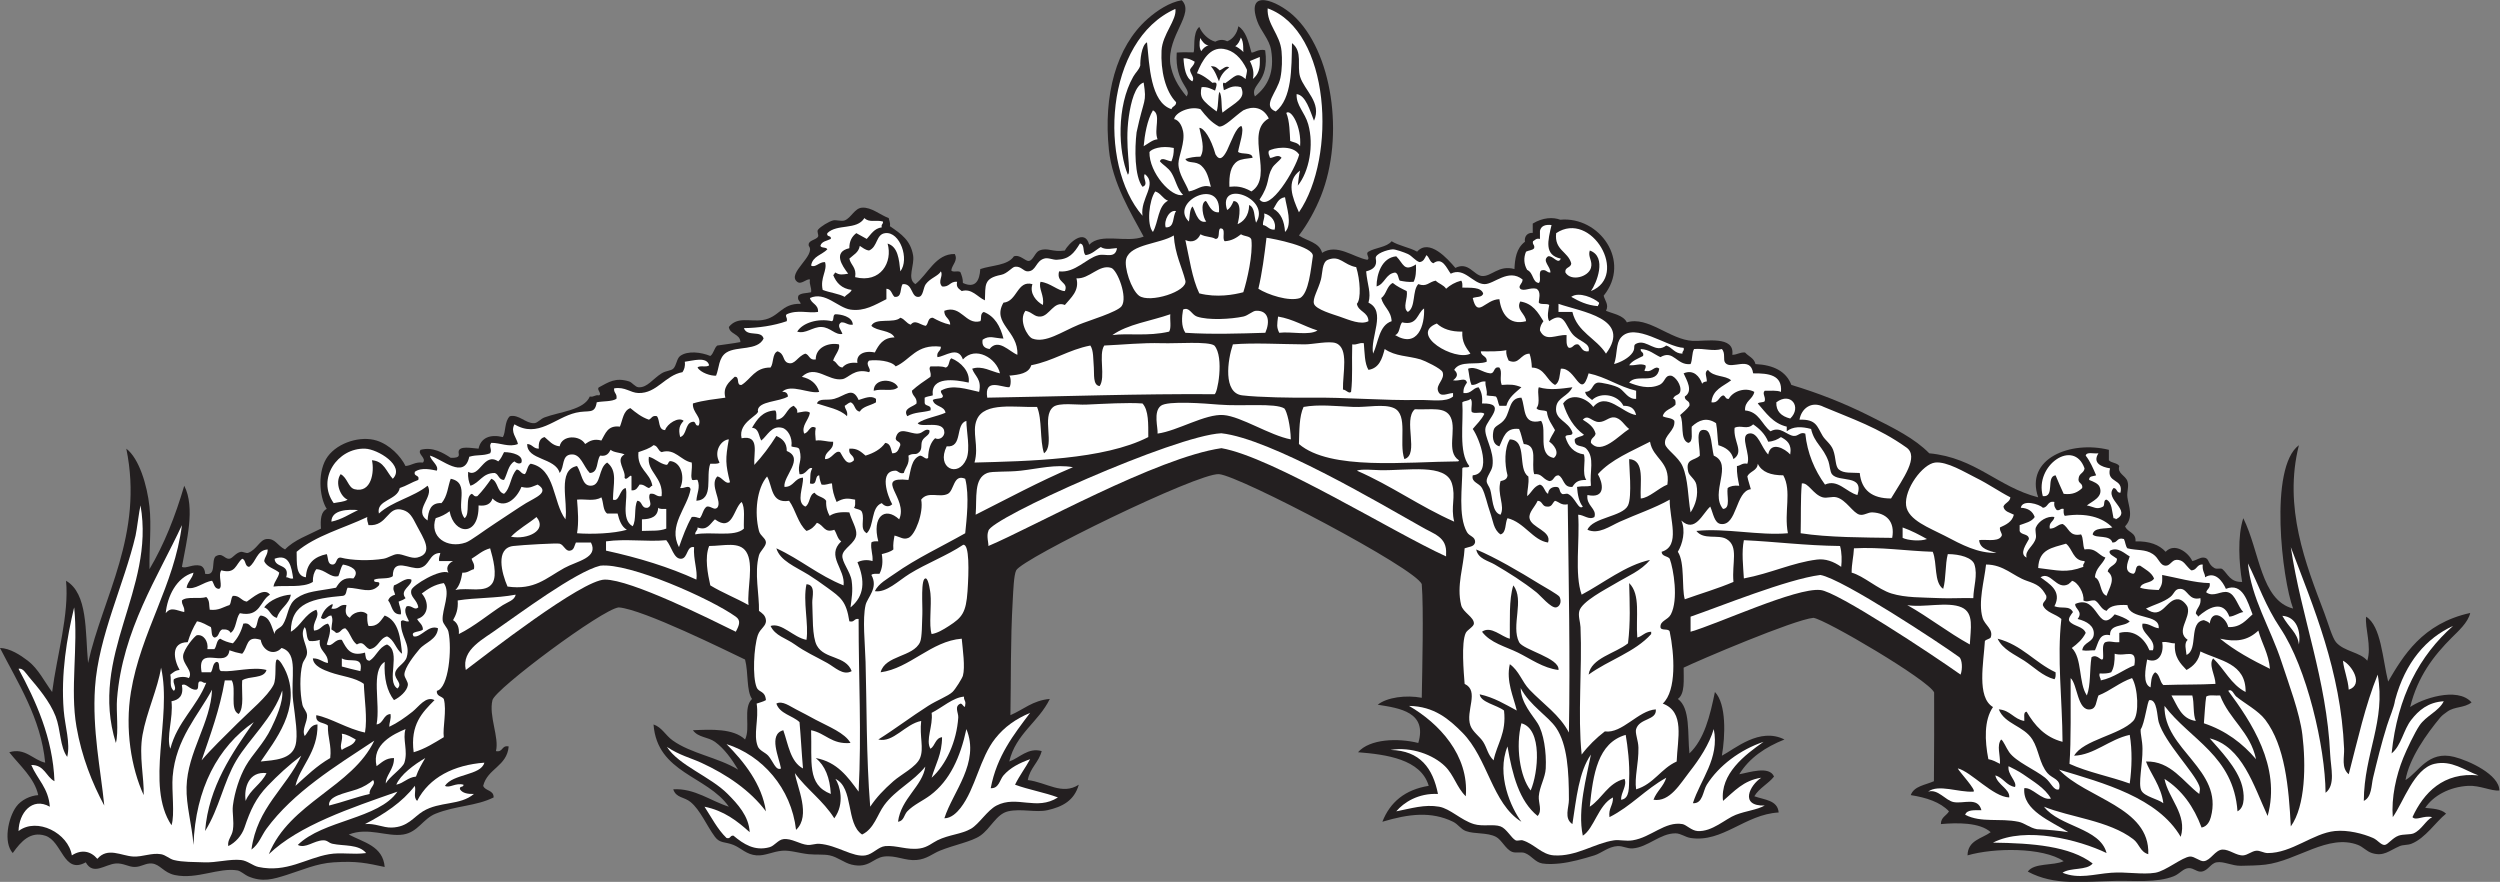 <?xml version="1.0" encoding="UTF-8" standalone="no"?>
<svg
   xmlns:dc="http://purl.org/dc/elements/1.1/"
   xmlns:cc="http://creativecommons.org/ns#"
   xmlns:rdf="http://www.w3.org/1999/02/22-rdf-syntax-ns#"
   xmlns:svg="http://www.w3.org/2000/svg"
   xmlns="http://www.w3.org/2000/svg"
   viewBox="0 0 792.4 279.52"
   height="279.52"
   width="792.4"
   xml:space="preserve"
   id="svg2"
   version="1.1"><rect x="0" y="0" width="792.4" height="279.52" fill="#808080" stroke="none"/><defs
     id="defs6" /><g
     transform="matrix(1.333,0,0,-1.333,0,279.52)"
     id="g10"><g
       transform="scale(0.1)"
       id="g12"><path
         id="path14"
         style="fill:#231f20;fill-opacity:1;fill-rule:evenodd;stroke:none"
         d="m 1553.94,374.363 c 20.79,-7.422 27.7,-25.293 45.67,-38.144 43.49,-31.172 107.91,-40.254 155.46,-69.317 -14.35,23.868 -32.45,49.844 -55.11,66.133 -16.45,11.817 -39.72,9.903 -52.34,27.539 43.06,1.934 96.48,4.551 123.98,-22.031 13.66,27.543 -5.69,74.922 16.53,96.426 -13.62,19.219 -8.25,62.344 -16.53,93.691 -41.23,19.551 -242.98,119.707 -300.31,123.985 -38.11,-3.262 -293.85,-193.848 -300.33,-220.43 -9.23,-37.871 16.61,-89.141 8.27,-121.231 17.43,-3.648 12.87,14.688 30.31,11.036 -4.04,-47.403 -50.51,-52.364 -60.62,-93.692 4.83,-12.598 25.36,-9.531 24.8,-27.535 -41.93,-20.941 -88.91,-19.145 -137.76,-38.578 -30.36,-12.09 -41.796,-43.965 -77.147,-49.61 -38.735,-6.152 -83.172,18.223 -129.493,0 C 864.656,93.777 910.504,85.438 914.727,35.461 871.387,44.578 849.488,50.047 793.5,46.492 752.422,43.875 718.305,27.938 680.535,16.18 650.266,6.766 624.52,-1.848 589.613,13.426 583.176,16.258 571.949,25.984 564.82,27.215 520.609,34.836 468.801,5.281 416.039,16.18 388.777,21.805 380.934,42.043 360.934,43.738 345.816,45.027 336.113,35.301 319.605,35.461 305.59,35.613 292.691,45.008 275.52,43.738 249.492,41.805 221.809,14.324 203.887,46.492 150.797,16.711 148.098,97.234 107.449,109.871 72.848,120.613 50.562,97.336 30.305,68.523 7.504,93.836 19.32,152.254 38.57,178.738 50.426,195.066 72.074,205.027 90.918,206.297 82.031,246.961 47.465,276.023 22.039,308.23 59.633,319.852 78.769,289.852 107.449,283.445 97.359,389.051 42.227,473.523 0,556.199 23.738,555.574 48.32,539.402 66.121,525.887 91.223,506.844 106.27,474.93 123.984,451.512 c 11.286,86.875 40.7,184.355 33.063,264.492 52.223,-30.43 45.324,-119.981 52.351,-195.625 34.79,157.012 132.946,306.426 90.918,509.731 30.575,-23.25 49.625,-87.29 55.106,-137.758 5.016,-46.25 -0.774,-95.997 0,-148.789 34.883,58.789 61.41,125.937 82.66,198.378 26.973,-52.285 5.199,-132.48 -5.516,-192.871 9.856,-5.152 25.633,7.364 44.09,2.754 9.028,-2.988 11.16,-14.531 11.016,-19.277 27.973,-5.938 13.984,30.098 24.793,41.328 16.973,10.547 20.933,-6.953 33.066,-5.508 7.887,0.918 14.492,14.082 27.551,16.524 3.395,0.625 13.039,-4.063 16.531,-2.754 21.2,7.929 28.125,31.504 44.086,33.066 20.965,2.031 24.887,-14.98 44.078,-24.805 21.981,23.028 55.77,34.239 85.414,49.59 -1.621,21.836 0.008,40.41 13.778,46.836 -18.809,29.649 -22.063,91.973 2.504,124.976 25.097,33.74 78.851,49.24 115.965,37.59 31.453,-9.87 57.32,-37.19 68.882,-60.613 14.938,1.582 22.7,10.352 41.33,8.266 9.49,10.997 -14.212,20.077 -5.51,30.307 28.9,7.76 53.49,-7.11 71.64,-19.04 25.76,-0.59 17.98,7.85 18.7,14.69 1.56,14.61 30.06,8.32 47.42,7.11 5.25,25.27 27.01,35.19 57.86,27.54 7.27,11.98 3.46,37.11 16.53,49.6 21.43,5.16 37.41,-17.37 57.86,-16.54 8.35,0.35 14.6,10.01 24.8,13.78 36.63,13.56 94.1,17.42 107.45,49.6 10.22,-1.96 11.83,4.7 22.04,2.75 7.89,3.93 -7.47,14.95 0,19.29 23.1,12.35 39.19,23.99 71.64,13.77 6.83,-2.15 14.21,-13.19 22.05,-13.77 20.87,-1.56 34.14,20.12 55.1,33.06 10.73,6.63 22.04,5.9 27.55,11.02 7.81,7.25 8.2,24.23 16.53,30.31 18.01,13.15 49.99,9.02 71.64,0 8.18,5.58 8.92,18.62 16.52,24.79 18.36,2.78 37.37,4.89 55.1,8.28 -0.93,20.18 -24.85,17.38 -27.54,35.81 20.81,25.83 49.47,12.05 79.9,16.53 40.51,5.96 44.47,40.05 90.92,38.58 -1.06,7.2 -8.83,7.69 -5.51,19.28 5.96,6.9 20.04,5.68 30.31,8.26 1.55,12.58 -4.88,17.16 -2.76,30.31 -8.48,2.42 -20.36,-13.25 -30.3,-5.51 -25.88,20.13 45.93,62.99 27.55,85.42 -3.2,13.91 17.24,13.36 22.04,22.03 2.24,4.08 -3.7,12.05 0,16.54 6.33,7.68 25.64,19.38 35.82,22.04 7.2,1.87 20.04,-2.96 27.55,0 15.67,6.17 23.48,29.1 41.33,30.3 22.26,1.51 43.32,-17.61 63.37,-24.79 0.88,-6.47 4.35,-10.34 2.75,-19.29 27.95,-18.98 48.93,-33.94 55.11,-68.88 4.33,-24.51 -15.63,-55.84 5.5,-68.88 29.91,23.61 48.23,72.67 93.68,71.63 8.28,-15.8 -6.2,-24.78 -8.26,-38.57 2.37,-6.81 19.18,0.81 22.04,-5.51 2.73,-7.37 5.68,-14.52 5.51,-24.79 29.79,-13.69 39.72,5.42 41.33,33.06 27.36,9.38 65.28,8.19 79.9,30.3 14.49,5.16 27.71,-12.39 35.82,-11.01 10.54,1.78 14.43,20.63 24.79,24.8 20.22,8.11 30.99,-4.75 60.62,0 9.15,17.97 47.76,53.44 57.85,13.77 28.41,29.53 88.48,3.11 129.5,19.28 -29.39,54.82 -74.41,126.79 -82.65,206.64 -13.3,128.85 16.69,244.52 92.27,311.35 21.81,19.28 51.97,39.3 80.94,44.08 32.19,-31.71 -35.1,-83.42 -27.18,-151.53 5.29,-29.22 16.9,-50.99 38.56,-77.16 14.67,18.47 -28.31,29.94 -23.32,104.23 15.97,1.27 24.05,0.57 39.86,0.47 4.31,6.11 -3.15,46.21 13.77,60.62 6.74,-16.17 22.28,-31.2 38.15,-35.23 9.6,5.43 19.56,5.59 28.28,0.93 12.36,4.53 23.55,17.77 26.46,35.74 17.21,-10.78 23.65,-34.52 31.1,-62.06 3.92,-2.84 17.67,9.71 32.71,4.91 11.13,-78.65 -37.11,-79.85 -24.46,-109.61 31.86,24.71 46.98,59.04 38.58,110.21 -4.22,25.74 -24.82,45.36 -33.05,68.88 -27.93,79.71 47.66,48.05 85.45,13.72 92.64,-84.12 123.07,-286.84 66.08,-429.75 -13.13,-32.9 -31.9,-67.01 -52.35,-93.68 18.75,-13.39 48.42,-15.87 55.1,-41.33 35.78,22.87 74.26,-10.63 107.46,-16.53 8.28,3.84 -5.74,14.26 2.76,19.29 16.66,9.96 43.06,10.19 55.09,24.79 17.5,-10.97 42.48,-14.46 60.63,-24.79 28.63,32.41 72.77,-16.98 90.92,-38.57 31.07,15.74 44.14,-17.72 63.36,-19.29 22.36,-1.84 39.92,27.11 77.14,16.53 1.14,24.38 4.22,49.24 24.99,64.99 -2,11.72 5.11,21.98 18.51,21.09 0,7.35 0,14.69 0,22.05 24.32,14.83 48.44,15.59 65.43,9.18 93.03,8.57 169.82,-98.34 103.22,-180.68 2.84,-11.6 13.15,-21.88 5.51,-35.82 18.09,-7.64 41.02,-10.43 49.61,-27.55 50.35,15.69 102.6,-41.45 157.03,-44.08 28.93,-1.4 100.26,13.45 93.69,-33.06 11.92,0.01 17.48,6.39 30.3,5.51 8.24,-9.23 21.68,-13.22 24.8,-27.56 42.93,-2.07 72.91,-17.09 85.41,-49.59 62.68,-18.83 124.2,-42.64 187.36,-74.39 58.27,-29.3 105.63,-52.74 140.51,-88.16 110.69,-10.57 162.52,-79.942 258.99,-104.707 -32.13,92.037 76.68,135.657 168.06,112.967 0,-8.26 0,-16.54 0,-24.8 6.04,-6.839 19.98,-5.745 24.81,-13.773 -5.61,-17.578 14.57,-22.109 19.27,-35.816 4.4,-12.793 -1.79,-24.359 0,-38.578 2.68,-21.035 15.55,-47.012 -5.5,-68.887 5.47,-14.746 26.42,-13.984 24.8,-35.82 32.97,0.84 56.31,-7.965 71.62,-24.785 21.04,22.539 53.83,-0.957 63.38,-22.051 10.88,2.187 18.61,9.277 27.56,8.281 14.02,-1.578 7.85,-14.805 24.79,-24.805 6.75,-3.98 14.88,0.957 19.29,-2.753 12.6,-10.567 18.09,-31.426 46.84,-30.313 -7.5,44.648 -11.37,108.438 2.75,151.543 39.16,-78.828 41.53,-195.41 118.48,-214.902 -26.17,69.668 -58.07,335.078 13.77,388.479 -37.29,-147.698 15.97,-282.073 60.62,-399.495 8.68,-22.871 18.56,-58.223 27.54,-68.887 18.89,-22.383 58.28,-23.789 74.4,-44.101 10.9,33.886 -6,78.476 -2.76,104.707 35.76,-22.168 39.05,-100.508 52.35,-154.297 35.48,60.391 81.03,138.144 195.19,163.144 -4.76,-22.421 -29.59,-44.394 -43.65,-58.437 -43.09,-43.027 -81.37,-92.711 -99.18,-165.313 24.67,18.047 112.07,49.961 146.02,11.02 -18.05,-13.75 -40.18,-9.145 -57.86,-22.035 -5.07,-3.711 -12.01,-8.321 -16.54,-13.789 -32.44,-39.121 -73.92,-97.012 -82.64,-148.77 31.53,18.653 53.27,70.821 115.71,55.098 35.39,-8.906 107.32,-42.207 107.46,-79.902 -18.61,-2.032 -46.39,12.558 -74.4,11.015 -43.94,-2.402 -82.81,-23.34 -101.93,-52.344 15.1,-1.816 37.66,-1.875 49.59,-13.769 -24.14,-19.024 -49.18,-58.574 -82.66,-71.641 -8.82,-3.438 -19.45,-2.051 -27.55,-5.508 -25.51,-10.898 -37.78,-25.332 -66.12,-16.543 -12.17,3.789 -21.42,14.824 -33.06,19.297 -71.04,27.266 -144.48,-37.617 -220.43,-46.836 -16.23,-1.973 -40.02,-2.5 -57.86,-2.754 -21.79,-0.312 -40.86,11.133 -57.87,8.262 -14.39,-2.441 -20.04,-19.727 -35.8,-22.051 -10.86,-1.582 -18.45,8.535 -30.31,8.281 -13.14,-0.293 -21.37,-13.496 -35.82,-19.297 -40.23,-16.133 -96.76,-10.254 -135,-11.016 -81.27,-1.617 -148.44,-12.168 -212.15,22.031 15.27,21.465 60.14,13.34 85.41,24.805 -50.6,33.555 -165.88,31.973 -228.69,13.77 0.7,36.055 33.89,39.589 55.12,55.117 -26.27,23.578 -79.59,22.695 -118.48,19.277 -0.06,16.602 13.32,19.727 19.28,30.313 -21.02,22.148 -53.65,32.656 -90.92,38.574 7.73,21.641 34.82,23.945 55.1,33.066 0.45,49.082 0.86,166.543 0.49,211.055 -12.88,29.316 -258.17,173.633 -287.04,177.422 -46.03,-4.356 -272.87,-101.129 -308.57,-118.477 -0.04,-29.355 3.48,-62.265 -13.77,-74.394 30.29,-22.031 22.68,-81.992 27.54,-129.492 35.37,33.515 48.87,88.886 60.62,146.035 27.43,-28.672 24.77,-103.907 16.53,-151.543 30.99,16.094 89.8,68.398 148.79,38.574 -45.28,-18.105 -83.28,-43.477 -107.46,-82.656 22.26,3.711 71.6,21.172 82.65,-5.508 -13.77,-17.461 -35.23,-27.227 -46.83,-46.836 23.53,-8.613 55.45,-8.848 57.87,-38.574 -79.9,-4.375 -133.32,-72.344 -209.42,-60.625 -12.71,1.972 -23.24,10.976 -35.8,11.035 -36.62,0.117 -65.37,-32.988 -101.95,-35.82 -12.66,-0.996 -23.34,6.172 -35.82,5.508 -21.62,-1.148 -38.73,-16.973 -55.1,-22.051 -27.01,-8.379 -56.68,-16.621 -82.65,-19.277 -10.84,-1.094 -27.91,-2.344 -41.33,0 -17.48,3.027 -24.94,18.535 -41.33,24.785 -8.95,3.438 -21.02,-0.84 -30.31,2.773 -15.35,5.938 -24.83,28.769 -38.58,35.801 -21.31,10.918 -50.23,5.879 -71.64,13.789 -11.99,4.433 -18.24,16.172 -30.29,22.031 -51.9,25.195 -104.96,18.945 -168.07,0 18.36,46.836 54.05,76.367 110.2,85.41 -18.48,63.242 -100.55,74.551 -168.07,79.902 27.56,31.606 94.04,34.278 143.28,22.051 21.8,73.242 -43.98,82.754 -96.44,90.918 21.77,17.617 67.11,23.637 104.7,16.524 1.1,63.652 4.73,212.558 0,270.019 -13.3,37.5 -433.69,258.223 -482.16,261.738 -49.64,3.594 -467.62,-200.585 -482.16,-228.671 -5.76,-11.133 -6.94,-48.75 -8.27,-71.641 -5.59,-96.543 -3.94,-190.41 -5.51,-272.773 30.91,13.183 53.08,35.097 93.68,38.574 -26.66,-55.078 -80.87,-82.598 -96.43,-148.77 24.09,8.262 44.7,33.985 77.14,24.785 -6.99,-26.992 -27.95,-40 -33.06,-68.867 45.61,-5.801 81.81,-36.816 121.23,-11.031 -10.8,-38.109 -39.1,-52.621 -74.39,-60.609 -27.85,-6.309 -62.65,4.394 -93.68,-2.754 -28.14,-6.485 -40.98,-40.41 -66.12,-57.852 -20.72,-14.394 -61.79,-21.719 -96.44,-35.84 -17.06,-6.934 -30.78,-19.922 -55.1,-22.031 -27.13,-2.363 -49.05,11.66 -77.15,8.262 -26.29,-3.164 -36.08,-29.023 -77.14,-19.277 -17.87,4.238 -33.3,18.008 -52.35,22.031 -13.92,2.949 -32.67,1.094 -49.59,2.777 -22.12,2.168 -44.86,9.898 -63.37,8.238 -22.83,-2.031 -40.46,-12.383 -60.62,-11.016 -24.27,1.66 -36.85,17.383 -55.11,24.805 -19.76,8.027 -32.2,3.203 -44.08,19.278 -20.15,27.304 -34.59,63.437 -57.85,82.656 -15.57,12.871 -34.13,9.238 -41.33,30.312 50.33,3.204 89.37,-27.949 132.25,-41.328 -51.17,73.75 -170.42,79.395 -179.09,195.625 v 0" /><path
         id="path16"
         style="fill:#ffffff;fill-opacity:1;fill-rule:evenodd;stroke:none"
         d="m 5356.13,636.102 c -15.8,-13.594 -27.56,-31.231 -57.87,-30.293 -4.63,23.046 -38.71,45.996 -44.08,8.261 -2.64,4.688 -8.65,6.035 -13.77,8.266 -37.05,-4.281 -12.46,-70.199 -41.33,-82.66 -1.03,12.539 -6.42,27.851 2.76,35.82 -29.52,20.313 7.28,50.879 0,77.149 -1.43,5.117 -11.59,18.32 -22.05,19.277 -29.13,2.676 -37.95,-52.676 -77.15,-22.031 18.38,8.808 41.89,15.078 57.87,27.539 10.31,8.066 10.13,20.175 24.8,19.297 17.05,-1.036 19.01,-29.141 46.84,-22.051 2.54,-18.145 -8.71,-22.52 -11.04,-35.801 0.98,-3.633 4.87,-4.355 5.51,-8.281 22.97,20.566 59.22,41.797 74.4,0 13.36,1.328 20.6,8.789 33.06,11.015 -12.97,12.95 -18.28,41.352 -35.82,46.856 -16.68,5.234 -34.22,-12.91 -52.34,0 1.81,8.281 10.58,9.609 8.26,22.031 -33.59,-0.019 -84.9,14.219 -112.97,19.297 0.02,-15.566 1.76,-21.133 -8.26,-35.82 -15.74,0.781 -31.78,1.269 -44.08,5.507 4.02,14.356 26.95,9.786 33.06,22.032 -6.36,14.765 -20.76,21.484 -33.06,30.312 -14.08,2.149 -7.01,-16.855 -16.53,-19.277 -23.1,4.101 -13.79,25.414 -8.28,41.328 -11.97,6.426 -27.77,23.574 -46.81,13.77 -5.55,-8.243 10.41,-14.024 16.52,-19.297 -0.61,-16.836 -19.2,-15.68 -22.05,-30.293 20.25,-16.231 3.83,-38.399 -2.76,-57.871 -17.03,6.859 -11.56,36.191 -27.55,44.082 1.46,22.422 17.75,30.019 24.8,46.855 -17.03,5.922 -22.15,23.75 -49.59,19.277 -4.76,9.922 -2.21,27.168 -8.26,35.821 -29.08,-6.114 -28.73,17.207 -44.08,24.804 -12.5,-1.289 -16.35,-11.23 -30.32,-11.035 -2.89,15.742 9.59,16.133 11.02,27.559 -16.39,3.281 -37.48,-9.16 -44.08,-24.805 -2.68,-6.324 1.48,-17.695 0,-24.781 -3.99,-19.043 -27.33,-29.77 -22.03,-46.84 -19.18,8.75 0.66,33.672 5.51,44.082 -0.32,13.477 -18.87,8.672 -22.06,19.277 0,4.59 0,9.18 0,13.77 13.42,4.961 28.72,8.027 35.82,19.297 -4.82,13.539 -15.5,21.211 -33.06,22.031 3.71,20.762 44.26,8.594 52.34,0 13.21,0.59 10.45,17.133 27.56,13.789 -1.78,-10.058 1.86,-14.687 5.51,-19.297 8.44,-1.992 8.1,4.766 16.54,2.754 -0.37,-6.777 -0.43,-13.261 2.76,-16.523 49.27,7.66 88.88,-2.696 112.96,-27.559 -17.05,-4.082 -43.22,0.957 -46.85,-16.523 7.46,-9.981 41.68,0.058 46.85,-19.297 13.09,-1.152 10.43,13.437 27.54,8.281 3.48,-6.617 3.56,-16.66 8.26,-22.051 23.23,-5.839 42.04,-1.386 60.63,-13.769 15.2,-10.117 16,-26.914 30.29,-27.559 10.39,-0.469 14.87,13.125 24.81,13.77 18.57,1.211 21.68,-13.067 35.82,-24.785 14.24,-0.469 12.73,14.824 27.56,13.769 -1.59,-16.601 6.07,-21.387 5.5,-30.312 24.07,14.98 41.76,-9.493 49.59,-27.539 40.26,16.152 51.61,-31.368 63.38,-60.625 v 0" /><path
         id="path18"
         style="fill:#ffffff;fill-opacity:1;fill-rule:evenodd;stroke:none"
         d="m 5132.95,603.035 c -14.69,1.856 -21.45,11.621 -38.56,11.035 -5.5,-23.222 34.07,-36.562 24.79,-63.379 -2.75,0 -5.51,0 -8.26,0 -10.55,25.762 -34.69,50.997 -71.64,41.329 0,-7.344 0,-14.684 0,-22.032 -15.8,-1.269 -20.92,3.93 -33.07,0 -9.41,-5.293 -4.14,-25.254 -5.51,-38.57 -3.92,-10.434 -12.52,12.34 -27.56,2.75 -4.86,-29.121 -1.5,-66.445 -11.01,-90.918 -20.2,29.375 -10.57,88.594 -35.82,112.949 13.24,9.727 25.43,20.512 33.07,35.821 -6.02,16.035 -28.79,15.316 -38.58,27.558 -4.65,6.035 4.1,16.309 8.26,22.031 -8.71,16.641 -26.87,6.836 -44.08,13.789 19.34,36.68 -13.69,54.145 -33.07,68.868 24.2,15.625 37.88,-31.211 66.14,-16.524 -0.28,-0.156 10.21,7.93 8.26,8.262 13.94,-2.344 30.12,-29.918 27.56,-46.836 9.84,-5.43 14.7,1.293 27.54,0 11.09,-6.367 13.86,-21.035 27.55,-24.785 8.17,12.953 27.25,15 49.59,13.769 5.59,-36.132 77.47,-19.394 74.4,-55.117 z m -104.69,33.067 c -41.42,-50.372 -38.06,49.003 -93.69,24.804 -2.36,-11.113 19.9,-17.695 5.53,-35.82 22.6,-5.371 39.55,-16.699 38.57,-35.82 -1.07,-20.68 -24.65,-18.106 -27.56,-38.575 13.66,-2.128 14.59,0.079 30.3,0 8.61,18.321 9.92,41.485 35.84,35.821 -1.33,27.968 34.39,18.886 46.81,33.066 -9.86,7.559 -22.5,12.383 -35.8,16.524 v 0" /><path
         id="path20"
         style="fill:#ffffff;fill-opacity:1;fill-rule:evenodd;stroke:none"
         d="m 5031.02,862.043 c -0.08,2.672 -3.38,2.125 -5.51,2.75 -3.91,16.309 -3.26,37.148 -16.55,44.082 -8.2,-0.059 -3.53,-13.008 -8.26,-16.523 -15.35,-8.418 -22.11,-0.274 -38.57,2.734 12.09,9.961 40.21,19.824 30.31,44.102 -3.18,7.773 -13.85,12.23 -24.8,16.523 -0.94,10.137 10.04,8.34 16.54,11.016 -7.17,16.718 -14.32,33.453 -24.8,46.833 1.95,10 20.07,3.81 30.31,5.53 -15.04,-23.047 7.22,-32.578 27.56,-35.82 -9.16,-36.7 32.48,-22.618 24.78,-57.872 -9.94,-0.742 -7.46,10.899 -16.52,11.036 -23.05,-26.778 46.21,-54.161 5.51,-74.391 v 0" /><path
         id="path22"
         style="fill:#ffffff;fill-opacity:1;fill-rule:evenodd;stroke:none"
         d="m 4918.05,118.133 c -21.84,3.34 -45.82,5.898 -74.4,7.09 -17.24,3.125 -29.67,14.765 -44.08,17.695 -45.64,9.277 -87.85,-3.082 -126.74,16.523 3.73,12.832 22.33,10.762 38.58,11.036 -8.5,32.402 -42.27,14.55 -66.14,19.277 -19.76,3.926 -36.97,31.934 -60.6,24.805 24.49,18.515 72.63,-2.207 107.46,0 9.67,1.504 -35.27,49.316 -36.93,55.371 31.6,-7.871 83.9,-68.067 122.34,-69.137 2.11,19.977 -28.4,30.074 -33.07,52.34 19.38,-5.41 25.53,-24.063 46.84,-27.559 5.57,12.989 -18.6,29.688 -15.37,49.512 7.48,-3.848 24.53,-11.973 34.67,-19.199 23.16,-16.524 52.05,-32.52 66.11,-57.852 -22.07,-5.273 -43.87,27.383 -63.36,24.785 -4.92,-53.066 64.34,-78.632 104.69,-104.687 v 0" /><path
         id="path24"
         style="fill:#ffffff;fill-opacity:1;fill-rule:evenodd;stroke:none"
         d="m 4196.19,181.492 c -19.94,-10.699 -43.63,-12.383 -68.89,-22.051 -24.43,-9.316 -56.23,-40.878 -90.91,-38.554 -14.24,0.937 -26.82,14.941 -35.82,16.523 -41.18,7.266 -74.65,-31.64 -118.48,-38.574 -16.56,-2.617 -31.46,1.855 -44.08,0 -46.76,-6.875 -89.98,-39.355 -143.28,-35.82 -29.07,1.934 -46.12,27.129 -74.38,35.82 -3.94,1.23 -12.69,-1.992 -16.54,0 -10.29,5.375 -21.51,27.773 -35.82,33.066 -16.62,6.153 -42.25,-0.918 -63.36,5.508 -30.78,9.375 -56.41,36.719 -82.66,41.328 -34.51,6.075 -66.07,-4.043 -101.95,-11.015 17.64,20.996 52.48,43.75 99.2,41.328 -12.05,60.508 -41.97,103.125 -112.97,104.687 49.86,8.282 101.89,-11.64 129.49,-38.57 21.56,-21.02 27.91,-50.531 49.59,-71.625 8.13,97.48 -63.73,173.77 -135,214.902 59.9,-0.918 95.31,-31.699 126.74,-63.359 61.29,-61.793 70.43,-168.281 140.51,-212.168 -24.49,32.832 -60.29,111.582 -33.05,179.102 11.58,-67.403 27.85,-130.118 71.62,-165.309 11.66,12.691 1.6,31.519 2.78,46.832 1.71,22.754 15.43,44.199 16.52,66.113 1.97,39.473 -4.9,84.375 -19.3,107.461 -11.74,18.828 -39.59,48.321 -40.29,83.692 21.91,-41.817 65.35,-66.504 84.39,-94.723 26.61,-39.418 30.26,-102.758 30.3,-170.805 0.02,-18.652 -12.19,-44.238 8.28,-57.871 9.43,60.352 15.29,124.301 44.08,165.313 -9.96,-51.836 -32.48,-131.055 -19.3,-192.852 26.66,16.621 36.94,73.184 71.64,90.922 0.82,-19.203 -11.15,-25.609 -8.26,-46.84 50.78,25.43 85.86,66.582 135,93.672 -6.46,-21.094 -22.95,-32.148 -30.31,-52.344 38.73,-6.328 63.95,38.848 85.41,66.114 24.08,30.585 46.97,65.566 57.87,101.953 14.47,-69.18 -32.21,-121.075 -49.61,-176.328 23.87,-1.582 23.63,29.16 33.07,44.066 28.69,45.387 79.35,83.297 135,101.949 -44.47,-31.094 -103.63,-76.015 -96.43,-140.508 26.35,22.325 48.48,48.868 90.92,55.098 -27.11,-17.363 -52.77,-67.969 8.28,-66.133 v 0" /><path
         id="path26"
         style="fill:#ffffff;fill-opacity:1;fill-rule:evenodd;stroke:none"
         d="m 3890.35,1148.57 c -17.93,-1.78 -27.52,17.08 -38.57,24.81 -11.08,7.74 -46.64,14.89 -52.35,13.77 -15.52,-3.04 -10.6,-21.51 -30.31,-22.04 1.82,-10.13 10.16,-13.72 16.54,-19.29 21.55,20.62 62.19,11.79 74.4,-13.78 15.29,0.11 26.39,-4.67 30.29,-22.04 -32.75,4.41 -70.43,57.07 -101.93,19.29 -14.73,20.66 -52.44,35.95 -71.64,8.26 10.02,-31.3 25.45,-57.21 49.59,-74.39 -5.86,-5.15 -17.54,-4.49 -22.03,-11.02 -0.9,-20.53 18.45,-12.39 27.54,-22.03 20.82,-22.11 7.34,-54.047 11.03,-88.169 -12.91,-2.871 -17.36,0.118 -33.07,-2.753 1.45,-18.77 4.57,-35.84 13.77,-46.836 -10.48,-9.864 -17.87,22.793 -35.82,30.293 -3.36,1.406 -10.91,-2.149 -13.77,0 -8.43,6.328 -2.69,16.113 -13.77,16.543 -7.57,0.292 -18.3,-2.969 -19.29,-16.543 -8.91,4.882 -8.66,18.906 -19.28,22.05 -14.88,-4.414 -19.79,-18.808 -30.31,-27.558 -0.08,16.601 4.68,28.359 2.75,46.836 -26.74,17.363 -1.13,87.027 -44.08,88.167 -13.16,-20.82 -12.66,-58.597 -5.51,-85.413 -0.64,-9.473 -8.2,-11.993 -16.54,-13.766 -8.85,-32.016 11.23,-58.383 0,-79.906 -20.31,5.273 -18.61,40.586 -24.79,60.605 -1.93,6.231 -8.1,12.871 -8.28,19.301 -0.25,10.855 11.9,23.258 13.79,35.816 5.47,36.483 -20.84,69.543 -16.52,90.923 3.98,19.87 52.93,59.73 -8.28,57.85 1.85,17.47 -1.9,29.33 -8.27,38.58 -14.57,-1.97 -16.99,-16.07 -35.82,-13.78 -0.8,11.83 3.85,18.2 8.27,24.8 -3.93,14.06 -17.31,2.4 -33.05,5.51 10.41,7.84 12.99,15.41 2.73,24.8 13.58,23.48 53.87,10.48 77.15,19.28 1.94,14.78 -13.63,12.08 -13.77,24.8 21.23,-0.09 43.09,-0.83 60.63,2.76 -1.19,-11.29 2.56,-17.66 5.51,-24.8 25.31,-11.23 27.48,16.27 49.59,16.53 3.32,-9.53 5.03,-20.68 5.5,-33.06 31.23,-0.92 34.34,-29.95 55.1,-41.33 11.43,6.04 10.8,24.12 13.79,38.57 36,3.65 47.09,-77.52 66.13,-11.02 42.42,-9.01 71.39,-31.46 112.95,-41.32 0,-6.44 0,-12.87 0,-19.3 z m -123.98,-132.23 c -24.67,3.79 -37.54,19.39 -44.08,41.31 0.54,8.64 18.02,0.35 16.54,11.03 -9.75,27.86 -42.83,28.96 -38.58,60.61 3.05,22.74 28.36,25.13 38.58,46.84 -27.29,-3.58 -54.2,-7.7 -79.9,0 -4.91,-12.75 5,-37.15 -5.53,-49.6 3.67,-7.36 18.44,-3.62 24.8,-8.26 1.82,-19.31 11.96,-30.28 19.28,-44.09 -4.35,-9.41 -10.74,-16.79 -13.77,-27.54 9.32,-5.23 26.8,-25.97 11.02,-38.59 -40.35,7.17 -15.12,66.52 -30.3,88.18 -45.56,-11.58 -36.48,31.48 -46.85,55.1 -28.79,0.08 -26.12,-30.43 -38.56,-49.6 -9.94,-15.27 -24.82,-15.97 -27.56,-27.55 -2.75,-11.63 -4.27,-33.65 13.77,-38.57 9.73,19.68 13.52,45.27 46.84,41.33 4.94,-10.68 7.17,-24.06 11.04,-35.82 35.58,-2.56 16.81,-44.409 24.78,-71.64 19.16,1.817 18.89,-11.113 35.82,-16.519 11.9,0.055 10.16,13.727 22.05,13.766 13.65,-6.543 10.78,-29.629 33.07,-27.539 8.26,13.437 15.99,16.484 33.05,16.523 -10.65,15.84 -0.92,44.199 -5.51,60.629 z m -195.61,165.3 c -6.05,15.6 2.48,30.55 -5.53,41.33 -15.23,3.3 -9.6,-14.27 -22.03,-13.78 -18.73,1.86 -33.57,17.9 -52.36,11.02 2.64,-12.99 3.24,-27.98 8.28,-38.57 14.42,-0.64 17.93,9.62 33.07,8.26 -1.12,-13.04 4.9,-18.96 2.73,-33.06 9.81,-2.14 10.02,-0.37 22.05,-2.75 4.73,-5.38 4.79,-15.42 8.26,-22.05 5.53,0 11.04,0 16.55,0 5.76,20.87 21.89,31.37 35.8,44.09 -16.39,6.71 -26.04,7.01 -46.82,5.51 v 0" /><path
         id="path28"
         style="fill:#ffffff;fill-opacity:1;fill-rule:evenodd;stroke:none"
         d="m 3711.27,1481.95 c -6.66,-15.22 -18.26,8.18 -30.31,5.51 -15.41,-10.84 6.64,-24.44 5.5,-38.57 -8.71,-0.45 -9.19,7.32 -19.27,5.51 -11.43,-1.43 -0.94,-24.79 -8.26,-30.3 -15.8,1.94 -11.82,23.75 -27.74,31.16 -7.62,13.12 -8.89,28.68 -2.58,43.23 5.9,3.28 15.39,2.97 19.28,8.26 2.01,8.43 -4.75,8.11 -2.75,16.53 4.9,2.45 7.01,7.69 16.54,5.52 0,6.42 0,12.85 0,19.28 2.81,12.06 12.87,15.33 27.54,13.78 -8.65,-37.47 -18.09,-71.32 22.05,-79.91 v 0" /><path
         id="path30"
         style="fill:#ffffff;fill-opacity:1;fill-rule:evenodd;stroke:none"
         d="m 2656.02,1506.75 c -4.36,-25.89 -26.9,-12.29 -44.08,-16.53 -28.59,-7.06 -55.03,-42.72 -93.68,-38.57 -7.25,-28.08 23.51,-24.41 13.78,-46.84 -15.91,0.15 -35.03,19.74 -57.86,22.04 -5.82,-15.75 9.67,-32.03 5.51,-55.1 -15.43,8.54 -32.14,27.1 -24.8,49.59 -36.82,9.95 -35.71,-41.25 -68.87,-44.09 -28.71,-49.81 36.26,-67.07 33.06,-123.97 -19.62,7.89 -45.22,40.02 -66.13,13.77 -11.08,1.77 -18.89,6.83 -16.53,22.04 16.37,11.45 27.87,3.47 49.6,2.76 -7.43,29.32 -20.56,52.92 -46.85,63.36 -9.93,-4.18 -4.25,-17.85 -8.26,-22.04 -35.54,-9.59 -44.98,39.76 -85.42,24.8 -0.92,-16.53 13.96,-17.27 13.78,-33.06 -15.94,3.34 -28.89,9.68 -41.32,16.53 -12.3,0.35 -9.86,-14.02 -16.54,-19.29 -11.82,1.28 -25.64,16.37 -35.81,2.76 -10.7,3.08 -14.11,13.45 -24.8,16.53 -14.94,-14.45 -59.88,1.1 -68.88,-19.29 13.94,-13.61 45.73,-9.36 55.1,-27.54 -27.22,-0.33 -37.58,-17.54 -46.83,-35.82 -28.25,5.87 -45.08,-6.97 -41.34,-24.8 -17.63,2.01 -28.68,-2.54 -35.81,-11.02 -11.61,1.25 -12.69,13.03 -22.04,16.53 3.61,12.7 17.84,27.11 13.77,38.57 -24.32,5.01 -55.41,-7.01 -55.1,-35.82 -15.73,-2.87 -14.6,11.12 -24.79,13.78 -18.99,-6.71 -24.61,-27.69 -41.33,-22.04 -13.39,4.51 -6.89,21.42 -24.8,27.55 -12.89,-5.49 -8.66,-28.08 -16.54,-38.57 -37.19,0.45 -46.23,-27.25 -68.88,-41.33 -14.09,-2.16 -2.98,20.9 -16.52,19.28 -13.29,-12.64 -28.6,-24.46 -22.05,-49.59 -22.56,-3.27 -52.06,-6 -77.14,-13.78 -1.72,-22.38 22.46,-32 13.77,-52.35 -10.67,-2.4 -4.5,12.03 -16.53,8.26 -16.29,-4.83 -11.42,-30.82 -27.55,-35.81 -4.7,19.32 -1.39,28.14 8.26,38.58 -12.23,10.72 -39.43,-7.23 -44.08,-22.05 -16.96,0.49 -11.83,23.08 -19.29,33.07 -11.99,2.8 -12.66,-5.7 -19.29,-8.27 -17.79,6.09 -30.96,16.79 -44.07,27.55 -16.86,-6.1 -18.09,-27.82 -24.81,-44.08 -29.48,3.78 -34.48,-16.94 -44.07,-33.06 -16.92,4.72 -27.62,-0.44 -38.58,-8.27 -12.16,21.52 -55.1,22.07 -60.62,-5.51 -17.48,1.8 -25.07,13.5 -35.81,22.04 -11.2,-2.57 -14.82,-12.73 -13.78,-27.54 -13.13,-0.27 -15.08,10.62 -27.54,11.01 -1.13,-38.92 67.23,-31.83 77.13,-68.886 12.15,14.493 4.01,42.366 27.56,44.106 23.05,1.68 28.68,-28.442 44.08,-44.106 21.53,0.528 15.13,28.966 24.8,41.326 15.33,-2.46 20.22,5.51 24.8,13.79 7.75,-6.95 23.11,-6.26 33.06,-11.01 -23.13,-12.19 3.88,-37.895 0,-55.121 4.02,-9.942 14.75,10.449 16.53,2.754 0,-11.012 0,-22.032 0,-33.067 11.95,-0.918 14.54,7.5 19.29,13.789 10.73,0.625 14.28,-5.918 22.03,-8.261 3.62,0.957 4.34,4.843 8.27,5.507 -5.44,32.207 -36.86,38.438 -33.05,79.899 12.92,4.52 26.45,8.44 35.81,16.53 10.67,-1.27 10.37,-13.52 19.29,-16.53 31.82,9.83 45.29,-20.19 71.63,-24.797 1.69,-15.453 -2.86,-29.945 0,-38.578 -0.47,-5.977 9.78,-1.25 13.78,-2.754 7.34,-18.164 -1.86,-31.836 -2.76,-49.59 42.64,3.125 21.51,58.281 33.07,88.164 7.93,0.332 18.03,-1.504 22.03,2.758 -15.44,27.907 5,54.277 22.05,55.097 -8.58,-47.23 -7.95,-58.382 2.76,-101.937 -10.97,-6.015 -18.15,12.168 -30.32,13.77 -19.31,-20.957 12.95,-59.453 0,-74.395 -7.6,-6.797 -13.99,4.34 -24.79,2.774 -8.98,-5.723 -9.73,-19.668 -16.54,-27.559 -6.46,0.879 -10.34,4.355 -19.28,2.754 -12.4,-21.582 -21.49,-46.461 -30.31,-71.641 -27.17,50.821 20.25,94.297 27.56,137.754 -3.46,11.641 -14.91,0.957 -24.8,2.774 11.16,24.062 3.83,57.5 -19.29,63.359 -10.87,3.537 -6.66,-8.027 -13.77,-8.262 -16.75,3.457 -25.62,14.789 -41.34,19.279 -5.37,-35.685 35.12,-49.357 30.32,-93.673 -13.4,-2.383 -14.16,7.89 -27.55,5.508 -7.28,-11.426 9.24,-26.29 -5.51,-33.067 -16.27,-2.48 -11.75,15.82 -24.8,16.543 -8.3,-15.586 -1.57,-46.191 -11.02,-60.625 -29.47,16.641 -9.7,68.223 -16.54,90.938 -15.05,-2.989 -14.62,-34.18 -30.31,-27.559 0.54,38.301 11.29,68.32 -13.77,88.168 -21.64,-13.246 -13.45,-54.359 -38.57,-55.102 -21.53,-0.644 -21.06,28.536 -33.07,46.836 -47.75,-9.257 -20.84,-84.609 -27.55,-126.734 -30.65,40.973 -23.11,120.152 -82.66,132.242 -8.17,-4.687 -7.82,-17.89 -13.77,-24.805 -9.57,0.547 -10.46,9.747 -19.29,11.036 -14.93,-14.473 -14.25,-44.532 -30.3,-57.871 -17.28,4.765 -13.82,30.273 -30.31,35.82 -10.21,-14.59 -20.78,-28.809 -33.07,-41.328 -8.79,-2.364 -8.51,4.336 -13.77,5.508 -16.32,-8.477 -2.46,-47.129 -16.53,-57.852 -23.72,27.598 15.32,83.906 -33.06,93.672 -6.62,-16.836 -7.61,-42.363 -22.05,-57.852 -26.07,1.27 -31.3,-18.3 -33.05,-41.328 -36.176,24.492 17.39,55.508 0,82.656 -33.477,-27.148 -84.184,-37.07 -115.723,-66.132 -7.219,32.949 44.246,31.035 49.59,60.625 15.941,5.175 28.496,13.75 44.082,19.277 3.945,13.125 -11.52,6.855 -8.266,19.297 16.327,11.64 40.447,4.902 52.347,2.754 5.26,12.636 -13.49,22.538 -16.53,35.798 28.82,-7.87 81.71,-58.22 93.68,-2.75 19.18,5.74 31.52,1.4 49.59,8.28 5.75,8.38 -4.2,16.46 2.76,24.79 21.67,0.25 42.1,-11.31 63.37,-2.76 -2.64,14.53 -18.46,28.43 -8.26,46.84 55.7,-33.81 95.84,15.74 146.02,27.55 30.43,7.17 45.08,-4.96 49.59,24.8 15.16,3.21 35.62,1.12 46.84,8.26 2.54,12.65 -6.89,13.31 -5.5,24.81 25.91,4.54 38.36,-10.5 57.86,-11.03 43.89,-1.18 63.31,42.19 104.69,49.6 3.97,6.13 6.92,13.28 5.51,24.79 19.47,2.36 52.05,13.28 57.86,-8.26 -5.02,-6 -22.53,0.49 -27.55,-5.51 7.35,-12.44 32.16,-20.43 44.08,-19.29 7.49,17.81 5.6,42.99 24.8,55.11 24.86,15.7 73.93,3.46 88.16,33.06 -5.48,20.87 -39.04,2.85 -46.84,24.79 35.3,0.61 70.3,5.63 101.95,16.53 2.23,9.54 -5.15,11.63 0,16.54 26.28,11.67 52.04,1.61 74.39,5.5 1.05,18.5 -15.95,18.95 -19.29,33.07 36.23,16.49 66.25,-23.18 96.44,-27.55 33.22,-4.81 58.25,11.27 85.4,24.79 0,8.27 0,16.53 0,24.8 12.27,-0.6 12.3,-13.41 19.29,-19.28 18.66,-2.13 12.48,20.58 19.29,30.3 25.17,2.18 19.4,-32.91 38.57,-30.3 10.68,1.44 10.21,21.77 16.53,30.3 10.85,14.65 29.7,19.15 35.82,30.31 6.43,-11.35 -8.3,-23.25 2.75,-35.82 18.06,-2.44 18.55,12.68 35.82,11.02 -2.96,-13.99 5.09,-16.95 11.02,-22.04 24.15,7.06 37.32,-14.26 55.11,-22.04 1.75,35.56 -4.02,52.34 38.57,60.61 14.69,2.85 25.9,18.54 33.06,19.29 15.17,1.58 19.77,-11.26 30.31,-11.02 20.15,0.46 18.34,23.9 38.58,30.3 9.81,3.11 20.89,-3.13 30.3,-2.75 29.55,1.21 40.65,15.04 55.11,38.57 12.82,-0.94 5.52,-22.03 13.78,-27.55 15.92,2.45 23.99,12.74 35.81,19.29 12.51,-8.42 29.86,-2.29 38.57,-2.76 z M 1986.5,1349.71 c -7.28,-0.98 -2.48,-14.04 -8.26,-16.54 -32.53,7.47 -69.76,-3.51 -82.65,-24.79 20.06,-6.33 36.91,11.86 57.85,11.02 21.36,-0.86 31.92,-19.46 49.6,-16.53 -2.35,9.12 -14.85,19.8 -2.76,27.55 11.7,0.67 14.84,-7.21 27.56,-5.51 -0.73,19.95 -29.66,24.81 -41.34,24.8 z m -787.98,-327.87 c -3.99,-7.95 -7.54,-16.36 -13.78,-22.047 -34.47,23.167 -44.05,-40.469 -71.64,-24.785 -0.97,-13.848 1.7,-24.024 5.51,-33.067 22.45,6.934 28.25,30.528 57.87,30.293 9.81,-3.046 9.07,-16.621 22.04,-16.523 8.22,14.727 9.82,36.094 24.8,44.082 3.67,-3.926 12.25,-7.285 16.52,-2.75 5.53,17.187 -20.73,24.707 -41.32,24.797 v 0" /><path
         id="path32"
         style="fill:#ffffff;fill-opacity:1;fill-rule:evenodd;stroke:none"
         d="m 2515.51,200.793 c -50.89,-32.582 -97.53,5.875 -146.03,-19.301 -21.85,-11.324 -41.55,-44.043 -60.61,-55.097 -23.01,-13.34 -51.71,-13.727 -79.91,-27.559 -12.14,-5.957 -23.21,-16.484 -41.32,-19.277 -30.09,-4.648 -56.39,8.008 -82.66,5.508 -16.8,-1.602 -29.16,-19.023 -46.84,-22.051 -30.54,-5.215 -67.54,24.551 -110.21,27.559 -8.48,0.606 -19.34,-3.496 -27.55,-2.754 -19.06,1.723 -38.22,16.368 -57.86,13.77 -12.66,-1.66 -20.64,-15.918 -33.06,-19.277 -35.22,-9.57 -61.32,7.363 -85.42,27.558 -8.67,1.328 -6.23,-8.476 -16.52,-5.527 -21.52,20.742 -35.69,48.808 -52.35,74.394 46.57,-9.453 77.94,-34.101 107.45,-60.605 -2.01,38.476 -28.85,67.226 -52.35,90.918 -41.09,41.41 -116.39,67.851 -144.47,111.933 30.57,-20.351 55.47,-25.703 81.93,-37.851 60.36,-27.715 116.27,-65.762 153.47,-115.41 -9.26,64.218 -52.39,118.437 -93.68,159.804 84.25,-26.406 154.08,-104.336 165.31,-203.886 36.39,33.672 2.02,102.734 -2.76,135 27.63,-38.282 67.31,-65.313 93.68,-107.461 25.68,34.98 13.21,78.066 2.75,93.691 44.11,-21.113 24.2,-106.211 63.38,-132.266 28.72,13.653 36.11,47.54 52.69,69.961 27.59,37.305 69.22,55.645 97.64,91.524 -6.58,-46.68 -57.98,-75.645 -64.92,-131.172 14.51,2.129 13.89,16.23 22.04,24.805 14.93,15.703 37.44,25.238 55.1,38.574 45.87,34.668 71.01,89.668 85.42,157.051 32.86,-80.078 -32.39,-149.063 -52.36,-212.168 16.49,0.078 30.16,13.965 38.58,24.804 35.6,45.899 45.57,118.789 82.66,165.313 21.88,27.461 48.07,45.82 82.65,60.625 -39.03,-51.895 -79.18,-102.676 -93.67,-179.102 19.43,-1.425 21.47,20.176 30.31,30.313 15.87,18.203 37.57,29.414 63.36,38.578 -11.32,-20.824 -25.29,-38.988 -35.82,-60.625 32.13,-11.938 69.92,-18.246 101.95,-30.293 v 0" /><path
         id="path34"
         style="fill:#ffffff;fill-opacity:1;fill-rule:evenodd;stroke:none"
         d="m 2099.47,1570.12 c 1.13,-6.63 -5.03,-5.99 -2.76,-13.77 -18.44,-2.68 -25.62,-16.62 -35.81,-27.55 -8.21,4.64 -16.36,9.35 -24.8,13.77 -9.85,-7.6 -16.69,-18.2 -16.53,-35.82 -39.57,-8.99 -17.34,-41.67 -2.76,-60.61 -13.64,-2.21 -20.49,-3.58 -30.31,2.75 -2.99,-0.68 -1.86,-5.47 -5.5,-5.51 7.44,-19.19 20.49,-32.77 44.08,-35.82 -3.27,-7.75 -11.79,-10.24 -16.53,-16.52 -15.03,7.93 -35.91,10.01 -52.35,16.52 -6.71,29.17 11.84,46.39 5.51,66.13 -13.78,0.82 -22.89,-14.27 -33.06,-8.26 3.34,22.37 25.98,25.45 38.57,38.57 -2.32,5.94 -14.21,2.32 -16.53,8.27 2.73,11.03 15.76,11.79 24.79,16.53 2.07,9.41 -11.19,3.49 -8.26,13.77 23.29,22.91 70.18,6.43 88.17,35.82 11.76,-11.76 26.64,-3.49 44.08,-8.27 v 0" /><path
         id="path36"
         style="fill:#ffffff;fill-opacity:1;fill-rule:evenodd;stroke:none"
         d="m 1077.29,762.84 c -9.42,-4.356 -18.45,-14.336 -11.02,-27.539 -20.15,9.824 -85.477,-30.235 -88.168,-41.328 -4.055,-16.7 13.777,-22.403 16.527,-41.328 -9.617,-8.243 -14.668,5.722 -27.551,2.753 -8.949,-11.835 2.008,-27.285 5.512,-35.82 -9.891,-2.285 -13.332,6.215 -19.289,0 -1.446,-37.676 23.453,-52.285 13.777,-85.41 -4.562,-15.645 -26.262,-23.34 -27.551,-38.574 -1.226,-14.508 18.766,-23.633 5.508,-35.821 -28.441,17.93 10.789,87.383 -24.793,104.688 -19.844,-6.777 -25.09,-28.164 -41.332,-38.574 -10.316,-0.196 -9.398,10.824 -11.019,19.297 -35.094,-10.489 -44.141,9.882 -55.102,30.312 -17.512,2.891 -22.508,-18.594 -35.82,-11.035 3.39,14.844 14.027,36.426 2.754,49.609 -14.024,-2.5 -17.243,-15.82 -33.063,-16.543 -4.722,21.895 15.02,31.875 5.512,49.61 -27.66,-10 -36.535,-38.789 -60.613,-52.364 -0.118,70.04 54.308,79.102 123.984,85.411 8.969,1.132 7.102,13.109 11.02,19.296 31.421,-0.781 54.98,-15.839 74.394,5.508 5.879,14.141 -14.039,2.5 -11.023,13.77 12.386,5.078 34.699,0.195 44.082,8.262 0.269,45.371 41.066,15.234 63.371,19.296 25.363,4.629 22.023,35.372 49.593,35.821 -0.87,-6.465 -4.35,-10.352 -2.76,-19.297 11.02,0 22.05,0 33.07,0 z m -99.188,-44.082 c -13.5,6.078 -28.622,-9.903 -41.332,-13.77 -3.247,-11.797 0.203,-11.23 2.757,-22.05 -7.843,-2.247 -13.984,-6.211 -16.535,-13.77 9.719,-11.406 8.094,-34.16 30.309,-33.066 1.156,13.109 -4.008,19.882 -5.508,30.316 5.793,2.477 12.246,4.273 16.527,8.258 -15.707,19.179 17.274,30.195 13.782,44.082 z m -63.375,-85.41 c -9.493,-11.621 -15.368,-26.875 -38.575,-24.785 -2.847,7.246 -3.293,16.898 -2.754,27.539 -12.16,12.734 -36.527,3.261 -41.324,-8.262 -11.277,5.879 -11.437,15.644 -8.265,30.312 -17.914,3.223 -17.477,-11.914 -35.821,-8.261 0.867,3.711 3.926,5.254 2.758,11.015 -13.844,-6.363 -22.773,-17.636 -27.555,-33.066 9.977,-8.594 14.27,6.133 24.797,5.508 4.961,-11.68 0.582,-17.325 0,-33.047 3.668,-2.774 8.317,-4.551 11.02,-8.281 11.59,-0.567 11.574,10.468 22.047,11.015 11.925,-10.097 14.644,-29.433 27.55,-38.574 16.54,10.254 19.106,-7.793 30.305,-11.016 21.016,2.871 22.539,25.215 41.332,30.313 17.668,-8.047 20.735,-30.703 35.817,-41.328 -3.75,35.605 -7.344,78.261 -41.332,90.918 v 0" /><path
         id="path38"
         style="fill:#ffffff;fill-opacity:1;fill-rule:evenodd;stroke:none"
         d="M 945.035,214.559 C 900.168,149.227 768.125,147.176 708.09,87.82 c 18.41,-9.551 38.418,10.703 60.609,11.016 10.504,0.156 12.024,-6.074 22.047,-8.262 26.817,-5.859 61.981,-0.43 79.902,-22.051 C 837.566,64.211 811.484,70.809 782.48,65.793 726.965,56.16 681.816,21.199 614.414,35.461 601.137,38.293 588.375,50.379 573.082,52 545.992,54.852 514.512,45.184 484.918,46.492 461.559,47.508 434.766,46.59 413.281,52 402.945,54.617 394.008,63.875 382.973,65.793 360.547,69.676 339.121,59.09 316.848,60.262 288.5,61.766 256.105,83.484 231.441,54.754 215.934,73.191 193.945,77.961 170.824,63.016 162.637,115.73 88.098,154.5 44.082,120.887 c 0.941,42.793 32.18,81.699 74.391,57.851 -3.215,44.555 -29.992,65.528 -44.078,99.2 31.613,0.39 34.7,-27.754 55.102,-38.575 -3.621,102.91 -44.98,191.953 -85.414,267.246 10.066,2.934 17.512,-10.722 24.797,-19.296 20.609,-24.2 49.66,-58.184 63.371,-93.653 12.367,-32.031 10,-72.48 27.551,-96.445 8.008,32.656 -5.211,72.48 -8.262,110.215 -7.082,87.441 7.527,173.105 24.793,245.215 9.996,-94.844 -10.109,-193.672 5.516,-283.79 12.347,-71.25 37.586,-134.492 66.117,-187.363 -8.578,86.153 -28.809,179.961 -22.035,281.035 8.14,121.684 69.933,247.129 96.429,360.938 3.094,13.281 8.504,59.629 11.778,71.738 35.218,-201.617 -123.563,-356.035 -58.617,-564.922 7.054,25.449 0.394,75.059 2.757,104.688 13.114,164.394 97.598,290.859 154.289,413.281 C 414.301,704.211 334.957,594.949 311.34,451.512 c -14.563,-88.438 0.695,-180.957 30.305,-245.215 1.359,40.391 -11.618,92.812 -2.754,143.262 9.367,53.339 36.562,110.902 44.082,159.804 26.89,-119.062 -38.575,-279.375 24.8,-374.707 8.348,24.512 0.016,82.344 2.75,115.723 7.415,90.312 60.985,145.547 93.676,206.641 C 501.133,378.055 445.719,308.895 443.59,225.574 442.457,181.219 456.117,137.703 460.117,87.82 464.641,221.711 518.52,321.57 603.395,379.871 552.68,307.352 496.074,226.59 487.672,120.887 c 33.937,54.218 43.699,116.465 74.391,168.066 30.378,51.055 87.972,101.719 108.988,166.113 3.324,-27.421 -16.125,-68.828 -26.09,-89.453 -17.895,-37.05 -44.816,-62.07 -60.856,-90.445 -14.375,-25.414 -26.191,-61.332 -30.304,-93.676 -2.141,-16.777 3.215,-36.562 0,-57.851 -2.379,-15.703 -13.492,-23.496 -11.028,-38.575 17.094,8.242 32.207,25.196 38.575,44.082 14.238,42.207 27.25,70.196 55.101,99.18 24.254,25.258 49.696,48.828 79.903,71.641 -36.403,-77.481 -105,-122.754 -118.469,-223.164 17.64,12.539 24.168,33.769 35.816,49.59 64.196,87.148 162.438,147.46 256.235,209.398 -52.239,-110.316 -201.598,-147.387 -250.723,-270 71.684,68.824 195.023,109.879 305.824,148.766 v 0" /><path
         id="path40"
         style="fill:#ffffff;fill-opacity:1;fill-rule:evenodd;stroke:none"
         d="m 840.344,721.512 c -24.656,3.535 -33.231,-9.004 -41.336,-22.032 -44.383,-8.476 -69.317,-7.871 -93.676,-24.804 -22.258,-15.465 -18.848,-41.211 -33.062,-63.36 -5.586,-8.711 -19.594,-10.23 -19.282,-22.05 -7.933,17.793 -10.258,41.172 -33.066,44.082 -9.215,-5.469 -6.367,-23.028 -13.774,-30.313 -12.371,0.508 -10.949,14.785 -27.554,11.035 -5.039,-18.847 -13.141,-34.629 -24.793,-46.836 -11.692,2.071 -21.66,5.899 -30.317,11.016 -9.132,-3.73 -7.816,-17.91 -13.773,-24.805 -5.512,0 -11.02,0 -16.527,0 2.718,18.34 -9.102,35.586 -24.801,33.067 -4.93,-0.782 -32.129,-33.242 -33.067,-49.59 -1.128,-19.863 24.872,-35.586 13.782,-52.344 -10.793,5.02 -27.489,2.676 -35.817,-2.773 -3.297,-10.821 8.434,-20.703 0,-27.539 -11.601,10.039 -5.101,22.949 -8.265,38.574 6.386,4.629 11.73,10.312 22.047,11.015 -13.426,23.868 -22.532,65.645 19.285,66.133 5.554,18.321 12.882,34.864 22.035,49.59 13.547,-2.07 22.32,-8.906 33.066,-13.769 2.828,-8.204 0.016,-22.032 8.262,-24.805 12.09,0.762 9.238,16.484 19.289,19.297 9.801,0.605 16.512,-1.875 19.285,-8.281 14.024,8.945 11.891,34.043 22.043,46.855 49.024,-10.469 47.406,29.727 71.637,44.063 -13.934,18.632 -42.043,-8.047 -55.106,-16.52 -13.64,1.969 -16.484,14.742 -33.058,13.766 -5.102,-5 -3.586,-16.621 -8.27,-22.032 -14.879,-4.414 -25.105,-13.476 -46.84,-11.015 -1.949,9.531 0.618,22.031 -8.261,30.293 -16.106,-5.938 -46.575,2.5 -57.864,-8.262 -0.675,-11.699 7.207,-14.824 5.516,-27.559 -19.816,4.082 -31.242,13.301 -44.09,-2.734 3.805,39.473 25.074,85.02 66.125,96.426 -2.832,-14.629 -13.933,-20.977 -16.527,-35.821 20.629,-5.894 39.515,13.711 60.609,16.524 5.012,-6.934 5.004,-18.867 16.531,-19.277 10.618,4.257 -3.41,32.324 5.516,44.082 34.481,-9.493 33.649,14.511 49.594,27.558 9.543,-2.402 5.484,-18.398 16.527,-19.297 17.082,11.391 17.34,39.61 44.082,41.328 0.336,-12.265 -6.793,-17.089 -8.261,-27.558 6.136,-14.981 24.683,-17.559 35.82,-27.539 -2.348,-13.281 -11.434,-19.805 -13.778,-33.067 26.188,3.711 70.5,-3.906 93.676,11.016 -0.371,13.242 2.625,23.086 8.266,30.313 21.351,-0.895 33.906,-21.465 52.348,-16.543 4.203,8.671 5.222,20.507 11.023,27.558 16.84,-2.695 41.844,-13.086 24.801,-33.066 z M 628.188,652.645 c 13.906,-4.473 15.011,-21.719 30.304,-24.805 6.371,23.027 28.449,30.332 33.067,55.098 -20.305,-0.821 -51.09,-12.52 -63.371,-30.293 v 0" /><path
         id="path42"
         style="fill:#ffffff;fill-opacity:1;fill-rule:evenodd;stroke:none"
         d="m 5108.16,65.793 c 4.4,112.32 -148.57,132.5 -212.16,201.109 106.54,-32.129 234.72,-66.523 289.31,-159.804 16.15,53.183 -29.68,91.347 -38.57,137.773 41.5,-26.465 69.78,-66.133 88.16,-115.723 14.08,2.676 19.77,16.329 22.03,24.805 30.53,113.242 -112.42,159.863 -110.19,264.492 60.96,-80.468 164.18,-118.691 173.57,-250.722 20.2,10.488 15.08,45.019 11.02,60.605 -11.21,42.969 -53.87,86.25 -77.15,112.969 77.27,-19.18 104.49,-112.246 137.77,-184.586 32.7,118.18 -40.21,225.113 -93.69,297.555 9.16,6.093 13.19,-8.789 19.3,-13.77 19.61,-16.055 52.44,-33.398 68.87,-55.117 46.7,-61.68 55.84,-159.918 60.62,-253.477 35.14,48.653 36.06,147.168 27.56,217.657 -6.33,52.484 -32.77,122.07 -49.61,173.593 -26.23,80.293 -72.3,151.7 -79.9,234.184 24.08,-48.227 41.48,-101.098 77.15,-154.301 62.85,-93.73 106.62,-282.363 107.46,-391.23 24.1,18.554 12.52,58.808 11.01,90.918 -8.38,180.215 -68.55,325.238 -93.67,493.183 54.02,-143.086 118.87,-293.75 126.74,-479.394 0.84,-19.532 -7.19,-45.508 11.01,-60.625 21.1,80.859 39.42,164.472 68.89,236.953 19.79,-110.84 -32.3,-186.797 -33.06,-300.313 19.29,9.395 17.57,36.582 22.05,55.098 9.51,39.418 19.57,80.938 33.06,123.984 6.31,20.196 16.62,42.383 19.28,60.606 24.37,90.586 74.59,147.5 137.75,176.348 -79.45,-70.254 -132.03,-167.383 -146.01,-303.086 23.42,19.043 27.69,55.41 46.83,79.902 17.11,21.914 39.57,41.934 77.15,44.082 -11.76,-24.023 -42.09,-34.277 -57.87,-57.852 -11.56,-17.304 -30.43,-57.05 -38.55,-77.148 -16.92,-41.777 -28.48,-94.492 -24.81,-140.508 25.28,35.235 50.18,115.371 99.18,126.719 40.53,9.394 71.41,-15.449 104.71,-27.539 -83.44,8.769 -130.7,-41.758 -157.05,-99.18 8.51,-9.609 26.23,4.902 46.83,0 -14.86,-7.207 -25.27,-30.469 -44.08,-38.574 -8.12,-3.516 -24.65,-1.504 -35.82,-5.508 -14.94,-5.391 -25.25,-21.543 -33.07,-22.051 -8.65,-0.566 -16.69,11.797 -27.53,16.524 -23.75,10.39 -59.89,19.687 -90.92,16.543 -52.05,-5.293 -102.52,-52.696 -159.81,-52.364 -9.7,0.078 -18.43,6.562 -27.56,5.508 -10.35,-1.172 -20.15,-10.215 -30.31,-11.016 -16.15,-1.27 -33.3,14.57 -49.59,13.789 -17.44,-0.859 -27.67,-25.664 -44.08,-27.559 -9.51,-1.094 -22.66,11.816 -33.07,11.016 -18.59,-1.445 -57.59,-34.469 -82.65,-38.574 -30.35,-4.961 -69.06,2.715 -104.71,0 -41,-3.102 -77.17,-15.684 -115.7,0 18.14,13.086 57.73,4.731 71.62,22.051 -54.06,41.445 -142.76,48.262 -236.94,49.59 77.13,39.531 204.95,6.719 270,-24.805 -15.37,59.981 -112.14,62.305 -148.76,110.215 61.07,-25.058 154.47,-32.832 212.14,-77.148 15.2,-11.68 16.04,-29.981 35.82,-35.797 v 0" /><path
         id="path44"
         style="fill:#ffffff;fill-opacity:1;fill-rule:evenodd;stroke:none"
         d="m 1873.55,1154.09 c -0.52,7.75 -4.8,11.73 -13.78,11.02 20.07,20.37 65.72,-5.82 88.16,0 -5.94,19.76 -20.29,31.14 -41.32,35.81 32.28,30.97 62.47,-11.2 96.43,-5.51 14.91,2.5 28.48,26.68 63.37,16.54 7.43,7.21 -10.28,17.48 0,27.55 17.73,2.55 52.89,-0.02 63.37,-13.78 35.7,15.74 48.83,54.03 107.45,46.84 0.29,-11.31 -11.01,-11.03 -8.27,-24.8 17.88,1.24 48.97,27.87 60.62,-5.51 29.71,32.91 79.96,3.32 88.16,-33.06 -20.22,4 -42.69,19.27 -66.12,11.02 6.04,-17.83 23.24,-24.52 16.53,-55.1 -28.02,5.8 -64.07,19.18 -90.92,2.76 -0.78,-8.4 8.83,-10.72 2.75,-16.54 -6.3,-2.88 -16.61,-1.74 -22.03,-5.51 3.51,-16.69 27.3,-13.1 30.3,-30.31 -21.13,-9.17 -48.05,-12.56 -66.12,-24.8 6.15,-12.39 62.87,8.83 63.36,-22.03 0.15,-8.91 -10.35,-19.62 -22.04,-13.78 -10.77,-10.35 -16.25,-25.98 -16.52,-46.85 -5.63,-5.29 -11.27,4.95 -19.29,5.51 -20.92,-7.54 -21.84,-35.095 -27.55,-57.849 -85.09,8.926 0.89,-43.418 -22.04,-93.668 -33.91,31.5 -65.27,6.305 -49.6,-52.367 -6.79,0.371 -13.28,0.429 -16.53,-2.754 -2.15,-17.754 4.09,-27.129 2.75,-44.082 -12.51,3.926 -25.49,2.461 -35.82,-2.754 18.29,-43.887 17.08,-79.941 -16.52,-107.441 2.67,22.148 6.15,38.359 2.75,63.359 -2.93,21.562 -24.06,45.117 -22.04,60.625 2.19,16.894 31.55,28.555 33.06,49.59 1.07,14.941 -10.55,31.758 -16.53,52.344 -20,1.64 -36.14,-0.602 -46.84,-8.262 -5.1,9.59 -9.08,20.312 -8.27,35.82 -5.97,9.629 -21.5,9.707 -27.55,19.277 -13.57,-4.785 -10.25,-26.48 -22.03,-33.046 -22.83,10.449 -4.19,46.66 -5.52,68.867 -20.76,-1.27 -21.66,-22.422 -44.08,-22.031 -3.58,25.742 48.51,67.792 5.51,85.412 0.26,20.47 -11.05,29.35 -24.8,35.81 -15.62,-24.8 -32.88,-47.94 -52.35,-68.879 -2.21,28.129 13.82,71.759 -30.31,63.369 -9.15,39.59 45.94,55.49 38.58,66.12 1.49,22.42 51.26,20.36 71.64,33.07 z m 388.48,90.92 c -7.01,-4.93 -3.66,-20.22 -13.78,-22.04 -8.88,3.97 -23.11,2.6 -35.82,2.75 -5.8,-6.13 2.91,-13.28 0,-24.8 -15.31,-10.4 -30.71,-20.72 -44.08,-33.05 0.46,-13.32 12.75,-14.82 11.02,-30.32 -8.09,-8.21 -33.65,-11.3 -22.04,-30.3 18.1,10.45 36.03,8.26 55.1,13.77 3.95,14.97 -14.15,7.89 -13.77,19.29 0,3.67 0,7.34 0,11.02 5.21,3.05 13.02,3.52 19.29,5.51 -5.36,46.03 52.99,37.4 85.41,30.31 3.77,26.13 -18.82,48.91 -41.33,57.86 z M 1925.89,947.449 c 19.65,-5.879 9.64,17.91 22.04,19.278 0.68,-8.497 2.8,-15.567 5.51,-22.032 11.09,-1.894 15.73,2.641 24.8,2.754 1.12,-16.523 4.18,-27.949 11.02,-44.082 17.47,9.668 25.8,9.024 44.08,5.508 -0.02,-7.324 1.05,-15.742 -2.75,-19.297 5.96,-4.14 17.14,-3.066 19.29,-11.015 6.57,-18.653 -6.56,-39.083 11.02,-49.59 18.35,17.461 9.52,62.113 35.81,71.64 6.3,-7.636 16.25,-10.722 24.8,-2.754 -11.7,20.567 -31.84,79.981 8.27,79.903 5.28,-0.02 9.12,-8.477 19.29,-5.528 3.61,13.852 14.3,20.606 11.02,41.326 10.89,6.49 15.29,1.53 22.04,5.53 13.05,7.71 6.08,20.43 11.01,30.3 5.32,10.61 20.09,13.34 16.54,24.79 -11.3,4.39 -14.49,-7.54 -27.55,-8.26 -19.57,-1.07 -45.43,19.51 -52.35,-11.02 0.12,-9.05 11.77,-6.59 11.02,-16.53 -3.98,-8.89 -5.94,-19.77 -19.29,-19.28 -3.37,10.39 -3.95,23.59 -16.53,24.79 -10.57,-15.14 -27.22,-24.2 -46.84,-30.32 -10.19,8.19 -18.74,18.01 -38.57,16.55 -2.85,-15.71 11.44,-14.28 11.02,-27.56 -17.21,-17.21 -26.02,9.33 -33.07,19.29 -12.25,5.73 -19.19,-17.48 -35.81,-16.54 -0.32,20.53 20.89,19.51 19.29,41.34 -15.55,-0.86 -24.51,4.88 -41.33,2.75 -0.75,14.9 -2.37,16.41 0,30.31 -14.57,8.25 -15.32,-11.58 -27.55,-13.78 -7.11,19.02 10.92,31.86 13.77,49.59 -7.75,6.37 -21.26,0.86 -30.3,0 1.48,9.75 -4.46,12.08 -8.27,16.53 -18.41,-6.39 -18.3,-31.29 -41.33,-33.06 -0.33,7.94 1.51,18.04 -2.75,22.04 -30.65,-1.49 -43.04,-21.26 -55.11,-41.32 16.5,-0.95 15.64,-19.27 22.04,-30.31 15.08,12.06 24.01,36.41 49.6,30.31 12.72,-3.04 25.36,-22.78 22.04,-44.09 6.01,-3.16 17.82,-0.54 19.28,-8.26 7.52,-28.495 -5.59,-32.44 0,-57.87 15.81,-2.851 20.94,19.375 30.31,13.79 -6.32,-11.973 -3.7,-17.735 -5.51,-35.821 z m 151.54,220.421 c 22.08,6.23 45.44,-3.62 57.86,8.26 -9.18,20.9 -57.39,22.96 -57.86,-8.26 z m -35.82,-22.05 c -14.48,32.87 -31.11,10.22 -57.86,2.75 -17.41,-4.86 -35.88,2.88 -41.33,-11.02 25.22,-8.75 54.63,-13.33 71.64,-30.3 2.47,12.57 -4.59,15.62 -5.51,24.79 4.87,2.48 8.04,6.66 13.78,8.27 11.26,-3.43 8.9,-20.49 22.03,-22.04 7.44,12.77 26.13,14.28 38.58,22.04 0,2.76 0,5.51 0,8.26 -12.06,8.99 -27.67,1.34 -41.33,-2.75 v 0" /><path
         id="path46"
         style="fill:#ffffff;fill-opacity:1;fill-rule:evenodd;stroke:none"
         d="m 3088.59,1592.16 c -15.54,35.02 -31.5,74.3 2.76,99.19 -2.81,-10.97 -4.03,-23.53 -5.51,-35.81 27.07,33.23 38.87,96.06 24.79,146.02 -8.01,28.44 -28.93,44.74 -27.54,71.64 21.68,-2.49 31.81,-39.61 41.32,-63.38 19.22,42.7 -23.08,72.49 -33.06,104.71 -7.97,25.72 6.97,59.67 -19.3,79.9 -0.96,-60.66 -0.12,-132.01 -38.57,-162.56 -34.14,13.25 4,45.72 11.03,79.9 4.3,20.89 4.38,44.94 2.76,63.37 -3.6,40.46 -35.22,63.79 -33.07,101.94 149.73,-54.14 164.61,-353.33 74.39,-484.92 z m -336.13,173.59 c -12.36,-1.38 -19.79,-8.77 -33.07,-16.54 2.36,26.49 8.21,62.45 22.05,85.42 20.14,-9.92 1.56,-45.64 11.02,-68.88 z m 24.79,-146.04 c -24.15,-12.57 -22.51,-50.96 -35.81,-74.38 -15.64,17.7 -9.03,76.24 5.5,96.43 13.44,-4.01 17.63,-17.27 30.31,-22.05 z m 19.29,-24.79 c -9.16,-11.96 -2.27,-39.97 -24.8,-38.57 -5.07,16.64 9.47,43.02 24.8,38.57 z m -11.02,242.46 c -50.01,16.12 -52.53,104.69 -58.17,158.93 -13.46,-6.68 -16.41,-44.27 -15.98,-55.07 -3.49,-11.14 -10.63,-15.88 -16.78,-26.71 -40.24,-71.01 -35.59,-178.07 -12.77,-233.1 9.23,7.59 -8.18,66.45 2.32,138.63 4.91,33.77 14.88,74 35.25,80.69 7.66,-50.17 1.07,-34.73 -16.84,-118.48 -4.61,-38.02 -5.22,-104.57 14.09,-129.49 15.95,5.53 -0.86,21.2 5.51,30.31 31.13,-24.5 -11.59,-58.08 -5.51,-99.2 -106.82,123.24 -89.66,417.45 78.18,491.9 4.01,-26.51 -31.07,-60.18 -32.93,-99.33 -2.26,-47.24 8.99,-96.39 34.65,-122.55 0.49,-9.68 -9.31,-9.06 -11.02,-16.53 z m 27.55,-203.89 c -26.86,-7.84 -81.06,52.66 -79.9,101.94 4.59,7.27 28.15,16.14 57.9,9.66 0.02,-14.7 -1.62,-20.93 -5.55,-31.7 -9.06,-0.03 -23.55,11.78 -27.55,0 7.93,-9.54 19.55,-14.52 27.55,-27.55 10.21,-16.64 13.14,-37.85 27.55,-52.35 z m 27.55,316.85 c -1.05,-9.04 -8.06,-12.15 -11.01,-19.29 0.56,-10.05 12.16,-18.88 5.5,-27.55 -15.91,7.96 -19.57,32.16 -20.99,54.62 11.56,0.63 17.1,-2.74 26.5,-7.78 z m 33.07,38.57 c -8.07,-1.97 -14.13,-8.29 -17.17,-13.58 -4.81,6 -5.27,19.08 -2.57,31.21 4.57,-8.09 10.79,-16.46 19.74,-17.63 z m 24.79,-396.75 c -19.43,-1.93 -24.79,20.28 -31.18,27.07 -14.6,-4.41 -6.12,-41.97 0.88,-49.11 -22.42,-6.15 -26.94,30.94 -33.07,35.82 -7.22,-9.44 -5.73,-26.03 -8.26,-35.82 -47.65,46.59 78.46,108.45 71.63,22.04 z m 58.38,380.88 c -7.14,7.21 -15.48,12.43 -19.7,14.07 7.24,4.78 10.62,12.54 13.4,20.69 8.14,-12.65 4.39,-31.61 6.3,-34.76 z m 4.99,-64.03 c -21.28,17.79 -24.22,6.44 -48.87,-10.13 -9.12,6.84 -2.91,-13.52 -2.91,-16.28 10.5,3.42 19.63,12.81 40.76,7.13 13.08,-27.55 -12.56,-35.69 -44.08,-60.62 -3.27,12.02 -0.4,40.05 -6.98,49.19 -4.1,-6.54 -1.95,-31.91 -6.8,-46.43 -14.47,10.56 -28.28,21.43 -33.77,30.57 -4.55,7.56 -4.64,17.31 -2.05,27.29 14.04,1.17 23.16,-4.24 31.98,-8.27 6.86,19.87 3.39,20.29 -6.3,18.54 -8.42,7.67 -25.42,20.24 -36.7,22.79 12.51,31.09 30.83,62.83 63.37,57.86 23.21,-3.54 41.78,-20.63 55.21,-48.86 1.58,-5.99 -2.93,-16.87 -2.86,-22.78 z m -61.67,20.51 c -5.57,4.49 -8.62,10.57 -20.98,9.8 10.72,-11.49 16.1,-29.12 19.28,-35.82 4.35,15.64 13.61,25.32 24.31,33.06 -7.59,5.58 -15.02,-4.01 -22.61,-7.04 z m 86.46,-362.15 c -5.19,15.92 -2.05,35.31 -16.36,42.14 -0.53,-27.32 -15.01,-40.34 -27.48,-45.63 4.23,17.18 11.13,53.83 -9.55,55.11 -4.61,-10.36 -8.64,-18.06 -15.48,-21.31 -23.54,74.66 106.27,28.02 68.87,-30.31 z m 8.87,394.14 c 0.02,-15.63 2.85,-36.78 -16.49,-52.33 3.61,14.61 -0.19,29.02 -7.1,42.52 7.2,3.18 11.6,4.69 23.59,9.81 z m -19.88,-319.75 c -22.88,12.9 -37.44,12.49 -52.35,11.02 -1.01,28.12 2.77,49.67 18.94,60.62 8.46,5.74 23.82,6.39 36.16,8.26 -0.97,14.64 -26.11,6.91 -34.51,14.13 2.77,17.24 15.69,52.51 7.61,61.71 -12.78,-4.32 -22.4,-33.88 -33.96,-58.48 -9.27,-17.89 -17.75,-25.52 -27.31,-9.1 -10.85,38.4 -27.64,63.06 -38.46,63.03 4.61,-22.63 14.14,-50 2.65,-68.54 -13.83,0.05 -25.43,-2.12 -35.82,-5.5 6.17,-12.52 24.06,-2.89 38.57,-16.54 13.15,-12.37 16.6,-28.51 22.05,-49.59 -21.82,6.73 -32.57,-8.11 -52.35,-11.02 -6.64,19.01 -24.85,41.38 -24.8,66.13 0.04,17.18 16.43,50.79 11.02,77.14 -1.82,8.82 -7.73,26.04 -21.14,28.61 1.9,15.15 36.69,32.06 62.47,23.74 13.9,-17.44 24.06,-30.27 44.08,-41.33 13.46,-1.79 36.95,24.37 57.81,38.52 21.75,10.63 46.68,8.73 60.66,-19.23 -59.28,-32.64 14.14,-138.35 -41.32,-173.58 z m 55.09,-90.92 c -13.63,-0.79 -16.42,9.27 -27.54,11.02 -0.91,11.01 4.91,15.29 2.76,27.55 17.54,-4.05 29.65,-20.35 24.78,-38.57 z m 24.81,-5.51 c -1.55,26 -9.96,45.13 -27.56,55.1 7.32,11.04 11.19,25.55 27.56,27.55 2.97,-21.99 18.77,-65.21 0,-82.65 z m -60.61,77.14 c 25.59,37.64 16.25,51.85 30.35,75.63 4.69,7.92 16.72,16.2 22,23.56 -8.36,10.39 -22.02,-1.77 -27.56,0 -1.55,7.25 -4.75,8.1 -2.76,16.53 9.57,6.99 56.14,15.91 72.21,-8.87 -8.55,-34.19 -69.77,-138.36 -94.24,-106.85 z m 96.43,126.74 c -5.06,8.82 -16.51,9.23 -23.54,12.53 -1.15,17.27 -0.97,47.09 -9.29,66.7 11.48,10.27 36.69,-33.03 32.83,-79.23 v 0" /><path
         id="path48"
         style="fill:#ffffff;fill-opacity:1;fill-rule:evenodd;stroke:none"
         d="m 1151.68,283.445 c -7.89,-30.703 -74.9,-26.132 -93.68,-55.117 11.07,-6.367 24.98,8.008 44.09,2.758 0.81,-7.231 -10.7,-2.152 -8.27,-11.02 5.75,-8.945 17.93,-11.445 33.06,-11.015 -32.82,-27.988 -81.37,-17.031 -121.23,-41.328 -22.295,-13.594 -35.849,-37.5 -74.388,-38.575 -20.61,-0.562 -39.051,10.547 -63.371,8.262 45.843,23.945 88.218,51.387 118.472,90.918 3.532,-13.008 -4.586,-26.191 5.512,-35.801 28.805,56.27 87.785,85.508 159.805,90.918 z m -264.5,-41.328 c 8.015,-10.898 -10.344,-18.965 -8.27,-33.066 -33.523,-7.793 -63.363,-19.297 -96.43,-27.559 -2.832,22.969 36.985,28.77 66.125,38.574 15.86,5.332 29.793,14.18 38.575,22.051 z m 123.98,52.344 c -8.07,-13.984 -16.465,-27.617 -22.039,-44.082 -20.004,-2.031 -28.539,-15.543 -46.84,-19.293 9.598,23.473 42.207,47.789 68.879,63.375 v 0" /><path
         id="path50"
         style="fill:#ffffff;fill-opacity:1;fill-rule:evenodd;stroke:none"
         d="m 4248.54,1071.43 c 14.66,11.75 34.98,11.71 57.85,5.51 7.91,-34.51 28.63,-41.7 41.32,-77.147 2.92,-8.082 3.68,-24.316 8.27,-30.313 15.84,-20.644 77.24,1.094 60.62,-49.589 -26.78,6.875 -46.6,38.652 -77.15,24.804 -24.57,33.985 -42.07,74.435 -46.83,121.225 -12.76,4.79 -15.88,-6.41 -27.56,-5.51 -16.54,1.27 -31.37,24.24 -55.1,11.02 -20.94,15.8 -26.85,46.62 -60.62,49.59 -1.12,23.18 18.41,25.67 22.05,44.09 -22.11,12.35 -51.8,0.78 -60.63,-16.54 -8.63,-1.3 -7.26,7.42 -13.77,8.27 -10.74,-3.93 -10.54,-18.85 -27.56,-16.53 2.54,30.53 28.19,37.95 46.84,52.35 -13.85,12.52 -41.56,6.87 -55.08,24.8 -10.06,-5.6 -2.3,-16.49 -2.77,-27.56 -5.14,-0.37 -9.2,-1.81 -11.02,-5.51 -5.72,16.54 -20.13,35.24 -44.08,24.8 7.21,-16.17 23.5,-42.08 2.75,-55.1 -0.52,-11.55 13.52,-8.52 11.02,-22.05 -6.02,-8.66 -14.43,-14.95 -22.03,-22.04 10.14,-18.34 -1.56,-58.48 19.28,-66.12 12.75,2.85 6.81,24.41 8.28,38.57 16.85,15.78 35.6,23.11 57.85,8.26 3.24,-16.04 3.14,-35.42 5.51,-52.34 17.56,-5.39 31.42,-14.51 35.82,-33.07 26.48,17.83 -0.9,41.56 2.75,74.4 15.14,7.76 29.53,-5.89 44.08,8.26 15.28,-10.45 28.36,-23.06 35.82,-41.32 12.87,0.89 22.19,5.35 30.32,11.01 13.67,-7.45 26.28,-15.95 22.03,-41.31 -12.35,13.84 -46.31,32.59 -52.35,0 -16.27,15.37 -24.1,55.59 -46.83,49.58 -21.37,-5.65 5.9,-49.9 -2.78,-71.635 -12.55,2.481 -15.6,-4.59 -24.78,-5.508 -0.61,-18.066 2.67,-32.226 5.51,-46.836 -12.15,1.133 -21.29,-0.761 -27.56,-5.507 -2.91,-17.305 8.08,-48.496 -11.02,-49.61 -32.07,38.711 25.47,106.074 -22.03,126.736 -5.51,21.35 -4.61,57.24 -19.3,60.62 -26.64,6.14 -13.84,-32.75 -13.77,-60.62 -13.24,-12.93 -35.09,-6.21 -27.55,-38.572 2.28,-9.804 16.5,-17.148 19.29,-30.293 5.32,-25.078 -1.93,-48.379 -13.79,-66.132 -6.52,36.542 -5.31,78.945 -19.27,110.214 -9.96,22.263 -39.34,40.023 -41.33,52.343 -3.42,21.14 24.84,31.19 22.03,55.11 -5.18,7.66 -19.43,6.28 -27.54,11.02 3.56,15.73 21.45,17.13 30.31,27.55 0.39,6.83 0.51,13.37 -5.52,13.77 2.44,10.02 14.02,8.09 16.54,16.54 4.63,15.64 -12.23,37.77 -22.05,38.57 -15.33,1.26 -12.66,-15.55 -27.54,-22.04 -25.29,-11.04 -52.52,-2.09 -71.64,5.51 16.95,22.8 65.51,-6.92 71.64,33.06 -10.16,9.07 -17.13,-8.47 -30.31,-5.51 -11.31,-1.26 1.11,5.89 -2.76,13.78 -13.73,5.12 -21.81,-1.23 -38.57,0 7.26,11.09 20.99,15.74 33.06,22.04 2.95,10.29 -6.85,7.86 -5.52,16.53 20.92,-1.13 31.64,-12.45 46.83,-19.29 31.49,18.6 38.28,-20.28 71.64,-16.53 4.71,10 2.87,26.52 8.29,35.82 25.39,1.97 44.31,-6.11 66.11,0 9.59,-10.8 1.85,-25.34 8.26,-33.06 14.61,-17.61 60.2,18.76 66.13,-24.8 37.07,0.34 69.81,-3.67 66.14,-44.08 -9.56,4.23 -25.14,2.43 -38.58,2.76 -6.83,-7.15 2.68,-13.52 0,-24.8 -3.53,-3.83 -13.03,-1.69 -16.54,-5.52 19.43,-21.9 35.53,-47.14 68.89,-55.1 0,-3.68 0,-7.35 0,-11.02 z m -471.14,190.11 c -15.99,-2.22 -16.68,10.88 -24.8,16.53 -11.8,1.7 -11.23,-8.97 -22.05,-8.27 -7.15,4.79 -5.57,18.3 -5.51,30.31 -24.2,1.8 -50.33,-17.65 -63.36,11.02 -0.12,10.21 4.22,15.98 8.26,22.04 -12.95,21.03 -25.6,42.36 -55.1,46.85 -10.76,-20.02 13.03,-29.17 13.77,-46.85 -40.72,-10.46 -58.9,18.16 -63.38,52.35 -34.19,-0.48 -51.97,-46.65 -63.35,2.76 8.39,3.52 23,0.87 24.78,11.02 -5.64,15.47 -29.14,13.09 -49.59,13.78 0.37,6.78 0.43,13.27 -2.75,16.53 -14.53,-3.83 -26.19,-10.55 -35.82,-19.29 -5.63,9.07 -17.46,11.91 -24.79,19.29 -16.31,-3.07 -21.23,-15.81 -41.33,-8.27 -14.7,-15.61 -5.6,-55.01 -24.8,-66.13 -13.71,9.83 0.84,32.25 -2.76,49.6 -11.79,5.66 -23.51,11.38 -33.06,19.29 -14.47,-6.64 -14.88,-27.38 -27.56,-35.82 5.37,-21.28 23.53,-29.75 24.8,-55.11 -30.33,-10.08 -31.09,-49.73 -44.08,-77.14 -7.6,38.91 32.35,100.67 -11.01,121.22 6.87,24.21 -2.56,41.27 -5.51,74.4 18.51,4.7 26.48,13.69 22.85,30.6 -2.36,11.05 26.91,21.06 40.51,21.75 6.05,0.3 27.17,-7.05 35.82,-11.03 9.72,-4.47 17.54,-15.93 27.56,-19.28 10.06,0.94 12.59,9.43 16.52,16.53 7.19,-4.75 7.58,-16.29 16.52,-19.28 21.74,16.13 31.72,-12.12 41.33,-24.8 32.52,16.32 51.78,-23.85 79.9,-24.8 23.13,-0.77 56.88,38.34 90.94,11.02 0.51,-9.73 -11.66,-15.08 -5.51,-22.04 9.18,-7.21 23.52,3.92 38.56,0 12.28,-7.39 5.04,-26.35 5.53,-33.07 4.35,-5.73 19.25,-0.92 24.78,-5.5 -1.78,-10.38 -6.05,-29.11 0,-38.58 35.02,25.35 37.85,-9.29 55.12,-30.3 15.39,-18.75 43.98,-20.98 38.57,-41.33 z m -457.38,225.92 c -34.61,-3.19 -46.88,-42.89 -46.84,-71.63 19.96,5.77 21.25,30.19 44.09,33.06 7.96,-2.15 6.87,-13.32 11.01,-19.28 10.08,-1.88 20.04,-3.85 33.07,-2.76 5.27,10.35 6.25,24.99 5.51,41.33 -29.18,-18.34 -29.26,1.73 -46.84,19.28 v 0" /><path
         id="path52"
         style="fill:#ffffff;fill-opacity:1;fill-rule:evenodd;stroke:none"
         d="m 5584.8,457.02 c -1.89,25.664 -10.95,44.14 -13.76,68.867 21.11,-10.293 50.13,-56.969 13.76,-68.867 z m -245.21,-5.508 c -34.67,17.656 -50.33,54.355 -77.13,79.906 -11.83,-14.574 5.22,-40.59 5.51,-60.625 -37.83,-2.113 -79.57,-1.156 -124.01,-2.758 -8.9,7.598 -8.08,24.961 -19.27,30.313 -10.49,-6.817 -9.89,-27.188 -11.02,-35.821 -19.33,7.774 -12.3,43.868 -8.26,66.133 29.71,-11.25 40.37,18.281 35.8,41.328 13.07,2.032 18.95,-3.105 30.31,-2.754 -2.48,-32.812 12.87,-47.734 27.56,-63.379 16.68,9.043 29.28,22.149 33.07,44.083 45.64,-22.305 108.44,-27.477 107.44,-96.426 z M 490.43,473.543 c -22.867,-57.949 -68.742,-92.891 -85.414,-157.031 -10.403,27.519 7.422,72.949 2.757,112.949 17.825,3.301 29.231,13.027 24.793,38.574 10.442,5.508 18.497,-11.797 33.071,-11.015 9.125,0.039 2.785,15.566 8.258,19.277 8.425,2.012 8.101,-4.746 16.535,-2.754 z M 633.699,258.641 c -12.277,-26.305 -38.644,-38.496 -49.594,-66.114 -4.742,32.309 8.196,70.766 49.594,66.114 z m 63.367,462.871 c -8.418,-1.992 -10.039,2.832 -16.531,2.754 9.289,33.183 -26.683,21.074 -27.547,44.101 35.328,13.203 40.137,-20.312 44.078,-46.855 z M 619.922,286.199 c 32.219,48.028 97.016,125.489 60.613,212.149 -4.656,11.074 -16.199,32.265 -22.043,30.312 -6.637,-2.242 0.18,-44.531 -8.262,-60.625 -14.546,-27.715 -54.941,-60.566 -85.41,-90.918 -32.242,-32.109 -62.929,-61.484 -85.418,-88.164 20.75,60.996 43.075,120.41 55.11,190.117 5.508,0 11.019,0 16.527,0 11.77,-20.39 -5.785,-70.097 16.535,-79.902 13.735,15.645 6.403,52.363 8.266,79.902 16.18,11.368 51.992,3.106 57.859,24.785 -31.558,8.575 -79.347,-5.097 -104.699,-2.753 -13.52,-1.582 -2.867,21.015 -13.773,22.05 -10.133,-2.734 -8.215,-17.519 -13.778,-24.804 -7.351,0 -14.695,0 -22.047,0 -12.39,68.886 60.598,5.781 66.129,52.343 9.371,-3.476 19.473,-6.23 30.309,-8.261 14.586,15.468 8.008,44.687 44.082,33.066 4.156,-24.629 30.113,-39.961 49.594,-19.297 41.597,-12.383 20.757,-71.738 27.55,-126.738 4.907,-39.727 12.032,-80.918 5.516,-104.688 -9.379,-34.179 -50.309,-35.136 -82.66,-38.574 z m 225.93,52.344 c -4.539,-14.746 -22.137,-16.445 -33.063,-24.805 -6.496,9.922 3.395,23.028 0,38.575 13.777,-1.817 22.887,-8.321 33.063,-13.77 z m 5.511,545.527 c -20.644,-9.668 -38.336,-22.285 -63.375,-27.539 0.094,29.082 41.266,29.395 63.375,27.539 z m 5.508,-382.968 c -15.207,3.164 -29.473,7.265 -44.082,11.015 0,6.426 0,12.871 0,19.301 19.106,-11.332 51.859,7.887 44.082,-30.316 z m 11.02,-146.016 c -41.899,8.691 -81.059,34.512 -115.719,41.309 -2.992,-20.43 18.59,-16.309 27.551,-24.786 -0.95,-28.515 9.105,-45.996 5.511,-77.148 -31.5,-18.086 -56.66,-42.52 -82.652,-66.133 9.922,45.195 53.988,80.098 52.344,146.035 -18.164,-1.133 -21.086,-17.48 -30.309,-27.558 -7.847,15.41 6.766,33.3 5.512,49.59 -0.691,9.043 -9.098,16.074 -11.02,24.804 -6.222,28.301 -6.683,71.309 0,96.426 2.625,9.863 10.84,16.016 11.02,27.559 0.277,17.871 -18.582,41.875 -5.512,60.625 6.356,-8.36 2.68,-26.719 11.024,-33.067 10.035,-0.859 17.929,0.43 24.797,2.754 -3.465,-28.262 20.25,-29.355 19.285,-55.117 -13.461,2.168 -19.778,11.465 -35.817,11.039 1.153,-18.559 26.348,-27.719 41.328,-33.07 26.871,-9.59 59.246,-12.188 79.903,-27.555 1.312,-36.508 8.715,-81.059 2.754,-115.707 z m 66.125,603.379 c -15.2,16.035 -20.481,41.975 -49.598,44.085 6.367,-28.007 -1.582,-78.929 -41.32,-68.89 -15.348,3.887 -16.711,27.207 -33.063,35.82 -14.398,-20.234 -0.379,-53.925 16.528,-60.605 -8.235,-5.547 -21.793,-5.762 -33.063,-8.262 -41.43,57.5 9.227,131.567 74.391,129.497 30.312,-0.96 96.164,-40.962 66.125,-71.645 z M 964.32,363.348 c -7.765,-23.926 6.485,-51.7 -2.754,-79.903 -4.308,-13.183 -37.535,-35.058 -44.086,-49.59 -1.859,17.5 20.395,34.668 19.29,60.606 -20.27,0.082 -29.344,-11.074 -41.332,-19.293 -12.504,52.105 40.98,76.461 68.882,88.18 z M 810.035,771.121 c -12.48,0.527 -7.722,-16.172 -19.289,-16.543 -12.625,0.235 -9.863,15.86 -13.777,24.805 -28.946,-5.957 -48.192,-21.621 -49.59,-55.117 -24.484,3.086 -21.418,33.695 -22.047,60.625 45.074,38.496 111.379,55.761 168.066,82.656 -1.589,-8.945 1.879,-12.813 2.754,-19.297 46.5,-3.691 44.203,48.418 82.661,35.82 15.308,-5.019 20.859,-14.55 33.062,-38.574 12.895,-25.391 41.845,-64.59 0,-74.375 -14.148,-3.32 -34.121,8.789 -46.84,8.262 -10.312,-0.43 -22.09,-9.199 -33.062,-11.016 -31.86,-5.312 -75.551,-4.297 -101.938,2.754 z M 1038.71,454.266 c -1.29,-13.243 11.52,-12.364 16.53,-19.297 7.5,-27.539 -3.02,-68.594 0,-90.918 -22.41,-13.399 -43.99,-27.633 -71.631,-35.821 -8.527,66.387 20.851,94.864 49.591,123.985 -20.41,10.781 -37.512,-15.86 -52.345,-27.539 -18.035,-14.199 -36.246,-26.973 -55.101,-35.821 -0.348,11.348 4.789,17.247 2.754,30.313 -17.817,-1.484 -16.059,-22.52 -33.07,-24.805 9.613,50.957 -14.672,127.539 19.289,148.789 -1.989,-39.668 5.632,-69.687 22.043,-90.937 13.585,6.348 31.191,21.445 33.066,35.82 1.027,7.949 -8.289,17.344 -8.27,24.805 0.039,16.777 24.989,47.812 35.821,60.605 13.583,16.055 42.003,22.325 44.083,49.59 -22.53,9.633 -40.82,-23.398 -57.861,-19.277 -9.644,13.066 16.821,9.59 22.041,16.543 -0.5,12.344 -9.673,16.035 -13.775,24.785 27.935,8.008 29.045,40.215 11.015,60.625 14.68,11.035 30.11,21.309 52.35,24.785 17.34,-23.672 -4.55,-62.461 -2.75,-88.16 0.68,-9.668 11.53,-17.289 13.78,-27.563 8.85,-40.625 0.6,-134.199 -27.56,-140.507 z m 44.09,239.707 c 9.88,9.394 13.92,24.648 16.53,41.328 12.88,-0.957 17.93,5.937 27.55,8.262 2.69,12.792 -3.57,16.64 -5.51,24.804 14.35,8.613 25.88,20.039 44.08,24.785 6.88,-23.847 17.43,-63.652 5.51,-82.656 -15.92,-25.391 -58.29,-9.316 -88.16,-16.523 z m 143.27,-11.035 c -1.96,-13.184 -18.92,-17.54 -30.31,-24.786 -32.07,-20.429 -68.01,-50.781 -104.7,-68.886 1.25,16.875 -4.17,27.05 -13.77,33.07 6.98,12.301 12.63,25.934 11.01,46.832 44,7.051 90.98,4.902 137.77,13.77 z m -11.02,137.773 c 17.54,18.281 40.91,30.723 60.61,46.836 26.73,-31.543 -21.14,-54.531 -60.61,-46.836 z m -179.09,44.082 c 12.72,3.809 23.81,9.238 33.06,16.523 10.39,-56.211 70.3,-61.875 68.88,13.77 18.75,-2.207 29.24,3.832 33.06,16.543 28.61,-28.789 58.01,0.469 68.88,27.559 19.19,-4.786 24.22,0.355 38.58,5.507 29.94,-18.164 -6.1,-31.093 -27.56,-44.082 -16.5,-10 -45.16,-29.629 -71.63,-46.855 -29.54,-19.199 -59.94,-42.754 -71.64,-46.836 -44.33,-15.43 -87.43,13.223 -71.63,57.871 z m 170.82,-162.559 c -13.87,31.426 -29.37,91.465 13.78,96.426 23.07,2.656 103.91,7.246 110.2,5.508 10.37,-2.832 13.88,-18.984 24.8,-16.523 9.73,1.289 10.11,11.933 13.78,19.277 11.94,0 23.88,0 35.82,0 18.82,-36.524 -33.87,-44.199 -63.37,-60.606 -44.11,-24.511 -70.66,-53.144 -135.01,-44.082 z m 283.79,135 c -31.68,-9.121 -83.98,-10.996 -118.48,-8.261 4.4,26.347 2.05,52.91 0,79.902 18.3,2.211 41.06,-5 57.87,5.508 5.35,-12.09 3.34,-31.563 13.77,-38.574 8.27,0 16.54,0 24.79,0 3.95,-16.25 9.3,-31.114 22.05,-38.575 z m 93.68,49.59 c 0,-15.605 0,-31.211 0,-46.836 -17.3,-6.484 -31.94,-4.394 -57.86,-5.508 0,9.18 0,18.36 0,27.563 21.67,0.348 37.9,6.168 38.57,27.535 3.55,-3.785 11.97,-2.715 19.29,-2.754 z m 71.63,-168.066 c -64.88,29.726 -137.27,51.914 -214.9,68.887 0,7.343 0,14.691 0,22.031 47.57,6.742 97.23,-1.602 143.27,2.773 12.97,-15 17.6,-45.508 35.81,-44.101 15.78,1.25 12.39,31.386 30.31,27.558 -2.24,-28.789 8.87,-56.093 5.51,-77.148 z m 112.96,121.23 c -21.98,-21.191 -80.29,-6.035 -115.71,-13.769 -0.72,8.066 6.23,8.457 5.51,16.523 23.14,-8.652 29.73,8.887 41.32,19.301 42.18,-31.195 43.9,25.152 63.37,41.324 9.11,-13.867 4.37,-41.562 5.51,-63.379 z m 11.02,-181.836 c -29.38,16.543 -62.35,29.473 -90.91,46.836 -5.96,26.856 -13.9,66.098 -2.76,93.672 36.2,0.274 71.85,11.328 88.17,-13.769 19.02,-29.239 1.5,-89.805 5.5,-126.739 z m 261.75,-443.593 c -25.73,34.882 -50.73,70.488 -101.94,79.902 22.33,-18.086 33.67,-47.148 35.81,-85.41 -57.42,22.324 -44.25,76.133 -46.83,151.523 34.43,-6.875 48.45,-34.199 93.68,-30.293 -13.39,23.946 -51.8,38.731 -82.66,55.098 -15.13,8.027 -31.22,17.07 -46.84,24.805 -14.39,7.109 -32.44,21.562 -46.84,13.769 8.37,-24.687 38.04,-28.086 55.1,-44.082 3.2,-36.285 5.05,-73.945 8.27,-110.215 -30.08,15.86 -34.93,56.914 -46.84,90.918 -36.54,-9.863 -9.8,-65.039 -5.51,-90.918 -12.25,-6.543 -19.23,18.047 -30.31,30.313 -7.07,7.832 -20.83,12.148 -24.79,22.051 -11.38,28.378 3.02,64.57 -2.76,101.933 7.46,2.656 15.75,4.453 22.05,8.262 -2.11,23.262 -16.57,17.09 -22.05,30.312 -10.36,25 -6.71,95.86 2.76,123.985 5.58,16.562 20.67,21.328 19.29,35.824 -1.15,11.891 -9.63,16.852 -16.54,22.047 1.13,37.285 -11.56,90.176 0,132.246 2.7,9.805 16.5,20.879 16.54,30.293 0.03,10.351 -13.42,15.371 -16.54,27.558 -11.29,44.083 -5.05,101.231 19.29,129.493 13.46,-23.262 8.44,-65.02 52.35,-57.852 15.8,-21.855 21.1,-54.219 41.33,-71.641 11.39,3.301 18.82,10.567 24.79,19.278 17.13,-5.391 16.7,-25.172 41.33,-16.524 6.01,-8.691 7.5,-21.894 16.53,-27.558 -36.9,-34.981 10.33,-65.684 5.51,-104.688 -59.18,23.477 -103.11,62.207 -159.8,88.164 8.78,-29.609 44.66,-43.339 77.15,-63.359 12.96,-8.008 28.17,-18.73 44.08,-30.313 32.01,-23.32 44.85,-31.464 52.35,-79.902 12.56,-3.379 10.81,7.559 22.04,5.508 -0.12,-144.238 7.24,-270.449 0,-410.527 z m -99.19,347.168 c -11.76,21.171 -9.47,71.836 -11.02,101.933 -0.66,12.871 9.25,42.949 -13.77,44.082 -8.85,-40.097 5.69,-95.312 0,-132.246 -30.82,5.43 -58.74,41.719 -85.42,33.067 11.26,-23.946 36.07,-28.497 57.79,-44.102 25.49,-18.262 47.99,-27.773 77.22,-44.082 17.96,-10 37.55,-30.879 57.86,-19.277 -13.94,37.441 -64.35,27.636 -82.66,60.625 z m 198.38,889.923 c -3.05,29.09 -5.68,58.61 -30.31,66.12 12.57,-44.11 -16.3,-95.1 -77.15,-79.9 3.85,23.13 -10.35,28.22 -13.77,44.08 9.45,8.92 22.26,14.48 24.79,30.32 6.96,-4.07 12.32,-9.74 22.05,-11.02 21.14,9.14 16.11,38.69 38.57,41.32 35.08,4.11 58.05,-62.05 35.82,-90.92 z M 2295.09,421.199 c -0.18,-12.871 -6.3,3.223 -11.02,2.754 -15.97,-6.387 -4.77,-22.012 -5.51,-33.066 -3.83,-56.992 -28.79,-112.403 -63.37,-143.262 8.98,31.426 24.81,55.996 24.79,96.426 -16.26,-2.11 -16.21,-20.508 -27.55,-27.539 -12.27,20.566 6.84,54.906 2.76,85.41 24.66,12.246 51.17,36.758 77.15,38.574 -1.36,-8.711 4.96,-9.746 2.75,-19.297 z m 0,407.774 c -56.32,-31.914 -115.98,-59.571 -168.07,-96.426 -17.13,-12.149 -37.91,-22.852 -46.83,-41.328 27.37,-4.239 55.66,24.59 82.65,41.328 39.46,24.453 89.57,43.574 127.26,68.871 15.36,3.141 13.67,-64.32 10.5,-110.199 -3.51,-50.879 -12.65,-62.403 -44.08,-82.656 -14.33,-9.239 -27.77,-17.227 -41.33,-19.297 -6.96,21.894 0.33,67.152 -2.76,96.445 0,0 -3.96,34.629 -11.02,35.801 -12.82,2.148 -7.33,-64.746 -8.27,-85.41 -0.9,-19.883 -0.44,-55 -5.5,-66.114 -16.26,-35.664 -83.15,-30.996 -93.68,-71.64 69.1,9.179 120.18,74.257 192.86,79.902 2.31,-25.449 8.51,-67.559 2.76,-88.164 -1.61,-5.762 -17.73,-32.031 -24.8,-38.574 -10.92,-10.137 -36.17,-19.297 -57.85,-33.067 -39.49,-25.078 -79.66,-55.664 -118.48,-79.902 35.65,-8.613 63.86,36.855 101.94,44.082 -4.3,-36.797 7,-64.629 -2.75,-88.164 -8.82,-21.25 -45,-38.887 -63.37,-55.098 -23.12,-20.41 -40,-38.086 -55.11,-60.625 -9.61,119.043 -8.18,251.289 -11.02,344.414 -1.38,45.078 -7.61,101.524 0,135 4.18,18.418 31.29,40.606 13.78,71.641 3.55,3.793 11.96,2.715 19.29,2.754 7.21,14.043 8.42,28.73 5.5,46.836 10.22,2.637 20.49,5.215 27.56,11.015 -1.09,13.028 0.88,22.989 2.75,33.067 15.09,-3.848 20.98,-10.41 33.07,-5.504 16.04,6.48 36.5,60.289 30.3,90.914 16.09,21.23 43.51,3.691 63.37,13.77 15.32,7.793 12.94,48.398 41.33,35.82 10.36,-39.434 3.14,-97.672 0,-129.492 z m 2.76,267.257 c -0.15,-23.94 10.08,-67.16 0,-90.93 -19.29,-45.448 -72.52,-21.445 -46.84,30.31 39.46,-3.65 19.23,52.4 46.84,60.62 z m 253.47,-110.207 c -80.68,-34.121 -155.09,-74.511 -231.44,-112.968 3.34,39.687 -5.15,86.269 27.56,99.179 12.15,4.809 47.9,1.836 79.9,5.528 42.36,4.863 82.99,15.566 123.98,8.261 z m -112.96,371.947 c 17.7,-3.84 20.33,-14.81 35.82,-13.77 21.47,1.43 31.62,38.43 57.86,27.55 13.73,16.74 35.28,33.52 27.55,63.37 30.57,-2.31 54,34.14 82.66,24.8 14.67,-4.79 39.79,-70.01 24.8,-90.93 -10.07,-14.05 -78.43,-34.33 -101.95,-44.08 -40.71,-16.88 -79.26,-44.79 -110.21,-33.06 -11.91,4.51 -33.66,43.7 -16.53,66.12 z m 292.05,-300.32 c -105.57,-54.36 -287.75,-57.15 -413.28,-60.607 11.35,39.507 -6.95,72.357 5.51,101.937 18.13,43.03 91.86,28.61 143.27,30.31 12.53,-29.72 6.07,-78.42 16.54,-110.2 26.98,19.57 -6.72,87.1 22.04,110.2 13.57,10.91 57.1,4.63 77.15,5.51 43.83,1.92 99.1,5.34 135,2.75 14.93,-16.29 13.66,-48.79 13.77,-79.9 z m 52.36,292.06 c -1.27,-13.43 2.87,-32.28 -2.76,-41.33 -51.37,-11.91 -98.02,-2.98 -135.01,-8.27 36.35,26.1 91.54,33.36 137.77,49.6 z m 8.26,187.35 c 2.62,-44.34 19.88,-76.59 27.55,-107.45 6.35,-25.55 -85.28,-54.57 -110.21,-35.82 -18.39,13.82 -36.41,68.25 -30.31,88.16 10.68,34.85 80.24,34.86 112.97,55.11 z m 96.43,-377.47 c -174.5,1.31 -358.37,-5.3 -540.02,-8.26 -7.39,47.62 33.79,24.32 52.35,24.8 4.56,2.97 4.56,24.58 0,27.55 23.55,2.17 46.38,5.05 52.34,24.8 52.38,10.08 88.18,36.73 140.53,46.83 7.88,-11.82 6.54,-32.21 8.26,-52.34 1.31,-15.29 -2.76,-42.28 13.77,-44.09 14.92,20.91 -3.33,74.97 11.02,96.43 43.37,1.82 89.53,6.97 137.77,5.52 35.19,-1.06 109.38,4.97 123.98,-5.52 24.18,-27.1 7.08,-118.11 0,-115.72 z m 68.88,242.46 c -22.22,-5.89 -62.51,-13.46 -104.7,-2.75 -17.23,36.04 -23.41,83.13 -33.06,126.74 18.38,-8.11 30.22,1.4 35.82,13.77 13.66,-7.41 25.24,-4.73 35.81,-11.01 11.96,-0.01 4.84,19.03 11.02,24.79 15.8,2.02 3.13,-24.43 11.03,-30.31 17.25,1.11 28.2,8.53 38.57,16.53 8.05,-5.52 23.67,-3.66 24.78,-13.72 3.73,-33.59 -9.98,-95.1 -19.27,-124.04 z m 52.35,-96.43 c -60.75,-1.82 -128.16,-4.16 -190.11,0 -10.44,15.21 -8.46,37.84 -5.51,55.11 15.01,7.57 20.19,-12.12 33.06,-16.53 27,-9.26 80.61,-6.25 110.21,0 11.17,2.35 22.13,13.46 30.3,13.77 29.67,1.11 34.04,-24.95 22.05,-52.35 z m -256.23,-239.7 c 1.48,12.83 -10.81,51.91 7.84,66.12 16.51,12.59 104.84,5.48 138.18,2.76 55.13,-4.51 133.53,4.49 155.47,-9.11 6.28,-7.02 14.64,-41.41 15.35,-73.55 -49.98,9.5 -118.23,54.5 -159.8,57.86 -43.39,3.52 -109.19,-37.58 -157.04,-44.08 z m 239.69,344.4 c 8.96,37.88 14.31,79.38 19.3,121.23 14.14,-1.72 113.8,-20.84 110.19,-44.09 -4.65,-30.02 -9.51,-87.62 -30.29,-99.18 -26.37,-9.1 -77.33,8.07 -99.2,22.04 z m 140.53,-99.19 c -19.5,-12.67 -62.31,-1.98 -90.92,-5.51 -6.7,13.43 -5.1,19.85 -2.76,38.58 36.21,-6.03 61.43,-23.06 93.68,-33.07 z m 121.23,22.04 c -18.13,-9.3 -44.46,2.47 -68.89,11.03 -13.91,4.87 -56.33,16.76 -60.61,30.31 -4,12.64 9.97,33.21 16.53,57.85 3.94,14.87 2.17,41.1 16.54,46.84 28.79,11.54 37.25,-12.21 67.29,-17.51 9.39,-29.97 12.16,-76.22 1.58,-87.18 3.42,-19.2 27.11,-18.96 27.56,-41.34 z m 63.36,-33.06 c 11.68,3.94 9.45,21.77 16.54,30.31 37.21,-8.74 35.33,21.6 52.34,33.06 1.86,-39.1 -14.76,-95.73 -68.88,-63.37 z m 137.77,-137.76 c 0,-2.76 0,-5.51 0,-8.26 -17.25,-14.52 -50.27,-7.61 -82.66,-8.27 -81.33,-1.66 -172.79,6.67 -256.25,5.51 -39.43,-0.55 -123.4,0.71 -162.54,5.51 -45.6,5.6 -34.98,83.1 -22.05,121.23 49.88,4.24 114.65,0.32 170.82,0 18.62,-0.11 58.54,8.91 74.4,2.76 31.19,-12.12 15.62,-71.39 16.52,-110.22 8.03,-0.57 13.67,-10.8 19.3,-5.5 4.26,35.03 1.29,70.6 2.75,112.96 12.03,-1.93 15.51,4.68 27.54,2.76 2.07,-22.75 1.64,-47.95 11.04,-63.37 25.45,3.92 32.52,26.24 38.57,49.59 25.86,-17.93 54.92,-15.78 85.41,-24.8 8.89,-2.62 49.28,-21.7 52.34,-30.3 5.98,-16.81 -15.78,-28.99 -11.01,-44.08 5.41,-17.18 21.78,-6.13 35.82,-5.52 z m 2.73,-305.819 c -81.52,35.996 -149.45,85.645 -231.42,121.231 9.55,4.472 42.5,1.449 55.29,1.156 64.9,-1.469 155.74,16.969 170.63,-31.469 10.02,-32.539 -3.48,-54.922 5.5,-90.918 z m 11.04,146.019 c 0.51,-2.35 -1.08,-2.601 -2.76,-2.757 -121.26,-0.742 -303,-22.227 -377.46,41.327 0.98,32.07 0.43,65.68 11.02,88.17 35.6,6.57 75.94,1.93 118.48,0 31.34,-1.42 72.77,7.98 96.42,-2.76 34.65,-15.71 11.04,-82.07 24.81,-121.23 36.34,10.33 -3.87,93.48 24.8,118.48 39.12,-1.78 72.74,7.24 85.39,-19.29 14.4,-30.13 -11.66,-81.77 19.3,-101.94 z m 27.54,253.48 c -36.97,-19.12 -147.13,45.56 -79.89,71.63 13.83,-12.78 33.52,-19.75 60.61,-19.28 -1.52,-25.4 9.26,-38.5 19.28,-52.35 z M 3639.63,217.313 c -25.63,32.246 -36.35,105.664 -22.05,159.804 50.31,-13.476 40.31,-117.597 22.05,-159.804 z m 90.92,137.773 c -22.09,42.109 -61.02,67.852 -93.67,101.934 -18.25,19.043 -24.46,44.531 -46.84,60.605 -9.38,-40.625 8.91,-77.402 16.52,-110.195 -27.58,14.648 -53.51,30.976 -88.16,38.574 1.99,-19.16 40.76,-25.352 57.87,-38.574 6.19,-53.965 -16.74,-78.789 -24.81,-118.477 -14.37,14.18 -14.92,28.32 -24.8,44.082 -7.79,12.461 -24.94,23.555 -30.31,38.574 -12.42,34.766 22.4,82.051 -13.77,99.184 -1.99,26.129 -8.5,98.023 2.75,121.227 3.52,7.265 18.93,14.765 19.3,22.05 0.78,15.45 -26.11,26.582 -30.31,44.082 -11.35,47.188 5.8,90.235 8.26,135 9.26,3.594 22.48,3.243 24.8,13.77 1.37,14.551 -13.12,13.871 -19.29,24.805 -21.74,38.554 -10.43,109.531 -11.02,151.543 1.91,5.429 15.37,-0.684 16.54,5.507 -26.23,32.773 -13.18,102.603 -16.54,151.533 5.02,4.16 15.45,2.92 19.28,8.26 6.33,-4.71 1.03,-21.03 2.77,-30.3 4.59,-7.34 25.39,1.53 30.29,-5.52 -6.85,-14.25 -18.04,-24.19 -27.53,-35.81 16.25,-22.85 46.79,-106.502 0,-110.213 -3.99,-17.051 15.17,-17.832 22.03,-30.293 7.79,-14.18 12.77,-39.922 19.29,-57.871 7.01,-19.297 7.91,-41.25 24.79,-52.344 14.31,4.062 10.21,26.523 16.54,38.574 40.02,-9.668 60.7,-53.047 96.43,-57.871 9.39,27.969 -40.26,34.844 -44.08,57.871 -2.31,13.906 12.75,26.641 19.27,41.328 11.9,-0.058 10.16,-13.73 22.05,-13.769 12.64,-1.622 12.85,9.179 19.28,13.769 10.27,-2.598 14.36,-11.367 30.31,-8.262 2.19,-187.285 5.96,-362.226 2.76,-542.773 z m -176.33,399.492 c 34.28,-20.156 66.39,-40.117 99.18,-66.113 9.24,-7.324 35.08,-38.438 46.85,-35.82 7.93,1.757 13.89,12.343 8.27,24.785 -2.31,5.097 -38.42,25.136 -46.84,30.312 -50.1,30.879 -105.86,63.477 -151.54,82.656 4.25,-22.402 28.61,-26.718 44.08,-35.82 z m 57.85,-184.59 c -19.75,38.946 13.44,100.547 -13.77,135 -10.64,-34.355 -7.75,-82.246 -8.26,-126.738 -19.71,4.473 -45.02,31.719 -66.13,16.523 20.02,-26.777 56.11,-35.214 85.41,-49.589 30.27,-14.864 59.92,-36.914 96.44,-41.329 3.99,28.223 -84.3,47.637 -93.69,66.133 z m 190.12,807.262 c 0.78,-4.44 -2.6,-4.73 -2.76,-8.26 -26.34,2.12 -45.19,11.74 -63.38,22.05 18.31,13.26 53.93,-2.7 66.14,-13.79 z m -19.28,27.56 c 12.85,17.44 39.43,81.85 -2.75,96.44 -5.16,-15.41 7.61,-24.64 2.75,-41.33 -6.39,-21.87 -47.4,-32.83 -60.62,-11.03 -2,13.94 13.45,10.42 13.76,22.05 -7.63,28.16 -40.62,30.99 -35.8,71.63 83.62,55.81 174.48,-101.29 82.66,-137.76 z m 35.8,-148.78 c -23.08,36.6 -68.42,50.97 -79.88,99.18 -11.04,0 -22.05,0 -33.07,0 0,6.43 0,12.87 0,19.3 54.16,-19.2 175.39,-34.22 112.95,-118.48 z m 35.82,-1060.749 c -0.14,18.164 15,33.77 8.26,49.59 -39.78,-9.805 -52.69,-46.484 -82.63,-66.133 7.85,77.559 19.1,151.723 85.41,170.821 4.63,-26.563 9.86,-69.434 8.26,-104.688 -0.82,-17.91 2.09,-47.535 -19.3,-49.59 z m 19.3,881.659 c -23.75,-14.58 -65.61,-63.35 -90.92,-33.06 -1.35,12.35 9.73,12.3 11.02,22.04 -4.48,16.65 -17.41,24.85 -30.32,33.06 13.05,14.02 21.35,-5.57 38.58,-5.52 14.49,0.06 23.69,12.25 35.82,11.03 16.72,-1.68 23.77,-18.76 35.82,-27.55 z M 3986.8,286.199 c -37.5,-16.699 -54.59,-53.789 -96.45,-66.133 -4.22,29.102 6.15,60.372 5.51,99.18 -0.27,16.856 -8.48,34.531 -5.51,44.102 8.24,26.601 49.51,20.273 46.84,46.836 -41.53,-2.461 -80.12,-58.379 -121.21,-52.364 -20.75,-15.996 -39.34,-34.14 -55.12,-55.097 -9.84,95.703 1.56,202.715 -2.75,303.086 -0.53,12.089 -6.1,26.679 -2.76,38.574 6.35,22.578 62.95,51.582 82.66,63.359 33.77,20.219 63.73,31.602 85.41,57.852 -58.09,-12.633 -110.31,-54.981 -162.56,-82.656 -17.4,48.73 -4.08,128.183 -8.26,190.117 13.55,-0.215 25.74,-13.399 38.57,-5.508 6.62,20.137 -20.1,26.523 -16.54,52.344 44.75,-9.629 36.87,28.554 24.8,49.589 31.76,35.27 79.89,54.22 123.99,77.16 6.87,-40.91 48.92,-46.59 41.33,-101.945 -21.84,-8.711 -43.3,-31.679 -63.38,-33.066 -2.25,38.144 10.51,91.331 -27.54,93.671 -0.67,-13.257 7.63,-88.456 -2.76,-110.214 -12.89,-26.934 -84.27,-28.359 -96.44,-57.852 26.56,-11.718 52.75,8.321 77.15,19.297 39.47,17.735 81.77,31.797 118.47,52.344 -0.99,-45.82 26.88,-110.332 -19.27,-123.984 0.45,-11.485 14.25,-9.61 19.27,-16.543 9.2,-25.176 21.1,-96.875 2.76,-132.246 -7.23,-13.907 -25.55,-14.707 -24.81,-30.293 1.04,-10 20.18,-1.891 22.05,-11.036 11.02,-52.793 16.96,-139.668 -16.52,-170.82 53.15,-20 35.08,-82.93 33.07,-137.754 z m -93.69,294.805 c -3.85,50.117 8.57,101.641 -19.28,129.492 1.17,-47.676 3.36,-93.027 -2.76,-143.262 -30.23,-24.218 -88,-34.765 -93.67,-74.394 47.21,34.512 110.24,53.223 148.77,96.426 0,1.836 0,3.672 0,5.507 -15.31,-0.312 -20.45,-10.761 -33.06,-13.769 z m 107.46,675.026 c -19.14,0.14 -23.89,14.68 -38.58,19.28 -25.41,-19.89 -44.86,14.28 -68.88,5.52 -12.68,-4.63 -2.78,-9.56 -11.02,-22.04 -8.54,-12.91 -27.77,-23.06 -44.08,-27.56 8.3,23.45 3.51,48.53 16.52,63.38 32.66,37.21 109.32,-23.26 148.79,-24.81 2.29,-7.78 -3.89,-7.13 -2.75,-13.77 z m 250.72,-427.057 c -67.77,-6.133 -148.63,12.89 -217.66,5.507 17.29,-22.343 51.72,-7.558 71.64,-19.277 29.69,-17.5 12.37,-56.285 16.53,-101.953 -36.6,-15.742 -77.21,-27.5 -115.73,-41.328 -7.77,26.601 0.69,87.266 -16.52,112.969 11.06,18.105 19.3,49.961 8.26,74.394 32.78,-30.605 50.28,16.543 68.89,33.067 6.99,-16.231 9.69,-39.161 24.78,-41.329 39.24,-5.644 35.08,78.555 71.65,82.637 -2.52,10.352 -6.25,19.492 -8.29,30.313 5.51,12.871 23.79,12.968 24.81,30.312 9.49,-19.902 31.17,-27.597 60.62,-27.558 20.77,-37.266 1.23,-87.676 11.02,-137.754 z m 5.51,272.757 c -21.51,5.41 -33.95,17.47 -33.07,38.58 34.63,25.96 61.25,-11.62 33.07,-38.58 z m 121.23,-352.66 c -18.69,13.184 -38.11,19.766 -57.76,17.285 -58.32,-7.324 -109.64,-32.792 -173.69,-44.843 -1.64,28.828 -5.76,63.047 0,90.937 76.08,-3.476 144.51,-12.812 228.69,-13.789 4.4,-15.605 4.42,-34.941 2.76,-49.59 z m 121.23,68.891 c -64.32,0.934 -153.38,0.855 -217.66,11.012 1.02,38.164 -0.47,83.281 2.76,118.476 15.52,2.539 26.89,-26.484 49.59,-33.066 9.96,-2.891 22.16,2.773 33.06,0 22.95,-5.84 39.2,-37.91 55.1,-41.328 10.55,-2.262 19.49,6.054 30.31,5.508 32.4,-1.661 54.08,-21.465 46.84,-60.602 z m -2.76,93.668 c -45.02,-0.02 -70.41,19.59 -74.39,60.605 -18.63,1.329 -38.16,-1.523 -49.59,8.282 -9.34,8.007 -6.29,26.914 -13.77,46.834 -5.2,13.8 -18.79,22.96 -24.8,33.06 -13.58,22.74 -14.97,39.96 -55.12,38.57 4.33,25.98 27.87,45.69 57.87,30.31 68.2,-28.68 129.43,-49.04 196.35,-96.43 30.82,-21.84 -7.39,-72.692 -36.55,-121.231 z m 85.41,-96.426 c -15.17,-5.937 -45.52,-3.34 -57.87,2.758 0,8.258 0,16.519 0,24.781 20.96,-7.5 39.57,-17.383 57.87,-27.539 z m 101.94,-250.742 c -52.11,28.711 -97.03,64.629 -148.77,93.691 36.64,-6.953 96.56,9.336 129.49,-5.507 29.92,-13.497 21.04,-50.508 19.28,-88.184 z m 8.28,110.215 c -27.33,0.859 -53.56,-1.153 -79.9,0 -42.29,1.855 -81,0.644 -114.71,11.035 -31.89,9.805 -66.29,41.914 -94.69,49.59 -0.08,21.191 4.61,37.617 5.51,57.851 63.57,3.496 124.8,-6.308 187.34,-8.261 11.06,-26.598 2.29,-73.047 24.81,-88.164 7.09,24.14 4.41,58.027 11.01,82.656 29.05,-0.137 58.23,-8.477 63.38,-24.805 8.09,-25.605 -2.13,-52.324 -2.75,-79.902 z m 96.42,198.379 c -4.1,-17.032 -18.49,-23.75 -33.06,-30.313 -1.6,-10.195 8.49,-15.976 2.75,-22.031 -8.81,-13.184 -40.74,-5.371 -52.34,-8.262 2.46,-21.426 23.26,-24.511 41.33,-30.312 -45.18,-0.567 -80.61,18.613 -123.99,41.328 -34.04,17.812 -86.7,36.582 -90.92,71.621 -4.7,38.867 39.28,98.32 68.87,101.957 28.11,3.437 71.86,-23.695 96.45,-35.824 31.64,-15.606 55.39,-32.926 82.65,-46.836 -1.25,-11.602 -13.02,-12.672 -16.54,-22.031 2.23,-12.481 15.33,-14.082 24.8,-19.297 z m 115.73,-540.02 c -41.57,10.781 -66.12,38.594 -85.41,71.641 -8.58,-0.625 -4.67,-13.711 -5.51,-22.051 -25.18,4.219 -33.15,25.645 -60.63,27.559 14.24,-35.508 59.24,-38.868 79.91,-71.641 15.45,-24.512 16.6,-57.363 35.82,-79.902 11.81,-13.868 33.96,-14.395 27.54,-38.575 -12.41,-4.668 -18.83,16.231 -33.05,27.559 -24.55,19.531 -69.34,37.93 -85.41,60.605 -7.83,11.036 -13.85,27.735 -19.3,30.313 -11.09,-14.727 -1.56,-37.125 -2.75,-57.871 -8.67,4.199 -16.53,9.199 -27.56,11.039 -8.67,44.176 -10.53,92.809 11.03,123.98 -39.41,23.125 -22.18,105.84 -19.29,157.051 3.26,4.082 10.41,4.278 13.79,8.262 7.15,19.766 -14.07,29.062 -19.3,46.836 -11.02,37.48 4.12,88.047 8.26,126.738 41.88,0.02 65.18,-27.867 96.45,-38.574 25.47,-8.711 34.92,-13.848 46.83,-35.82 1.92,-12.012 -7.97,-12.246 -8.28,-22.032 7.5,-18.242 30.71,-20.742 44.1,-33.066 -10.72,-93.887 2.25,-190.449 2.76,-292.051 z m -16.53,165.313 c -49.43,23.144 -80.11,65 -137.77,79.902 11.86,-25.82 41.27,-37.891 63.38,-52.363 23.1,-15.094 43.55,-36.739 71.62,-44.082 3.16,3.261 3.13,9.746 2.77,16.543 z m 68.87,264.492 c 1.13,-6.641 -5.04,-5.977 -2.75,-13.77 -41.45,-15.566 -60.26,-8.105 -107.46,-2.754 1.72,45.196 33.18,47.872 66.13,57.852 16.11,-12.363 16.21,-40.723 44.08,-41.328 z m 0,220.43 c -1.11,-10.84 -12.11,-11.778 -13.77,-22.051 -3.83,-14.844 10.49,-11.543 8.26,-24.785 -10,-9.297 -22.03,-16.563 -44.08,-13.789 -6.7,14.433 -13.01,29.238 -19.28,44.082 -23.67,-2.969 -0.48,-52.793 -30.33,-49.59 -20.31,72.851 73.48,138.293 99.2,66.133 z M 5075.1,514.871 c -27.64,-10.937 -47.97,-29.18 -79.9,-35.801 0.05,6.485 -4.75,8.106 -2.76,16.524 10.65,-0.547 20.29,-0.098 27.54,2.754 6.9,10.57 8.56,26.347 8.28,44.082 26.64,-8.125 53.73,15.898 46.84,-27.559 z M 4931.84,299.969 c 47.96,1.894 83.79,39.062 132.22,49.59 6.17,-36.7 5.2,-77.696 0,-115.704 -46.54,16.797 -99.86,26.856 -143.26,46.817 4.14,56.387 2.42,135.312 2.75,203.906 16.43,-14.742 15.94,-79.043 46.84,-74.394 14.79,2.207 13.01,17.421 19.3,33.066 28.92,11.465 49.84,30.938 79.9,41.328 14.04,-22.832 17.71,-86.113 2.75,-101.953 -31.36,-33.184 -119.08,-45.059 -140.5,-82.656 z m 289.27,82.656 c -34.57,4.922 -43.32,35.668 -57.85,60.625 16.53,0 33.07,0 49.59,0 4.92,-18.047 1.21,-44.727 8.26,-60.625 z m 8.28,-173.574 c -37.87,28.32 -67.73,79.14 -126.75,77.148 9.45,-26.406 36.5,-59.023 41.32,-99.179 -12.73,10.156 -45.07,15.664 -52.34,30.293 -7.93,15.98 3.2,60.917 2.77,99.199 -0.25,20.703 -5.11,34.511 -4.33,46.23 9.67,13.203 15.96,68.887 20.86,69.473 18.83,2.265 18.04,-38.867 22.03,-52.344 14.39,-48.672 83.75,-118.242 96.44,-151.543 3.17,-8.32 0.73,-11.64 0,-19.277 z m 135,82.66 c -32.07,37.73 -71.68,67.926 -123.98,85.406 1.8,22.363 3.11,49.434 5.51,63.379 6.66,5.274 22.15,1.719 33.06,2.754 21.8,-57.187 71.68,-86.289 85.41,-151.539 z m 33.07,214.898 c -42.54,20.84 -83.69,43.047 -118.48,71.641 37.25,-8.125 64.65,-5.449 90.92,19.277 8.36,-31.109 24.51,-54.472 27.56,-90.918 z m 68.87,57.852 c -3.63,28.691 -22.81,38.281 -39.45,68.184 33.69,-2.305 44.66,-36.094 39.45,-68.184 v 0" /><path
         id="path54"
         style="fill:#ffffff;fill-opacity:1;fill-rule:evenodd;stroke:none"
         d="m 1749.55,594.773 c -59.6,29.395 -249.7,124.317 -311.33,123.985 -54.41,-0.274 -285.53,-180.86 -330.63,-214.903 -11.05,49.493 43.11,73.633 77.15,99.18 46.49,31.856 183.37,134.199 242.46,148.789 68.35,7.852 263.04,-78.633 322.35,-121.23 12.42,-8.906 8.79,-19.551 0,-35.821 z m 1688.95,184.61 c 0,-1.836 0,-3.672 0,-5.508 -128.13,58.461 -412.5,236.215 -534.18,257.405 -153.37,-22.23 -448.71,-188.284 -554.12,-232.62 0.68,7.266 -5.13,23.809 0,35.82 2.14,29.122 443.78,227.12 553.8,232.23 116.7,-12.58 375.02,-165.687 473.89,-221.214 30.94,-18.691 63.26,-24.238 60.61,-66.113 z M 4661.82,492.84 c -68.27,48.496 -295.55,198.672 -333.38,201.133 -57.8,6.211 -244.57,-81.133 -308.6,-99.2 0,11.954 0,23.887 0,35.821 69.52,23.949 229.18,88.965 308.6,99.199 53.16,-9.395 285.08,-162.695 330.62,-195.625 6.25,-5.582 8.17,-27.246 2.76,-41.328 v 0" /></g></g></svg>